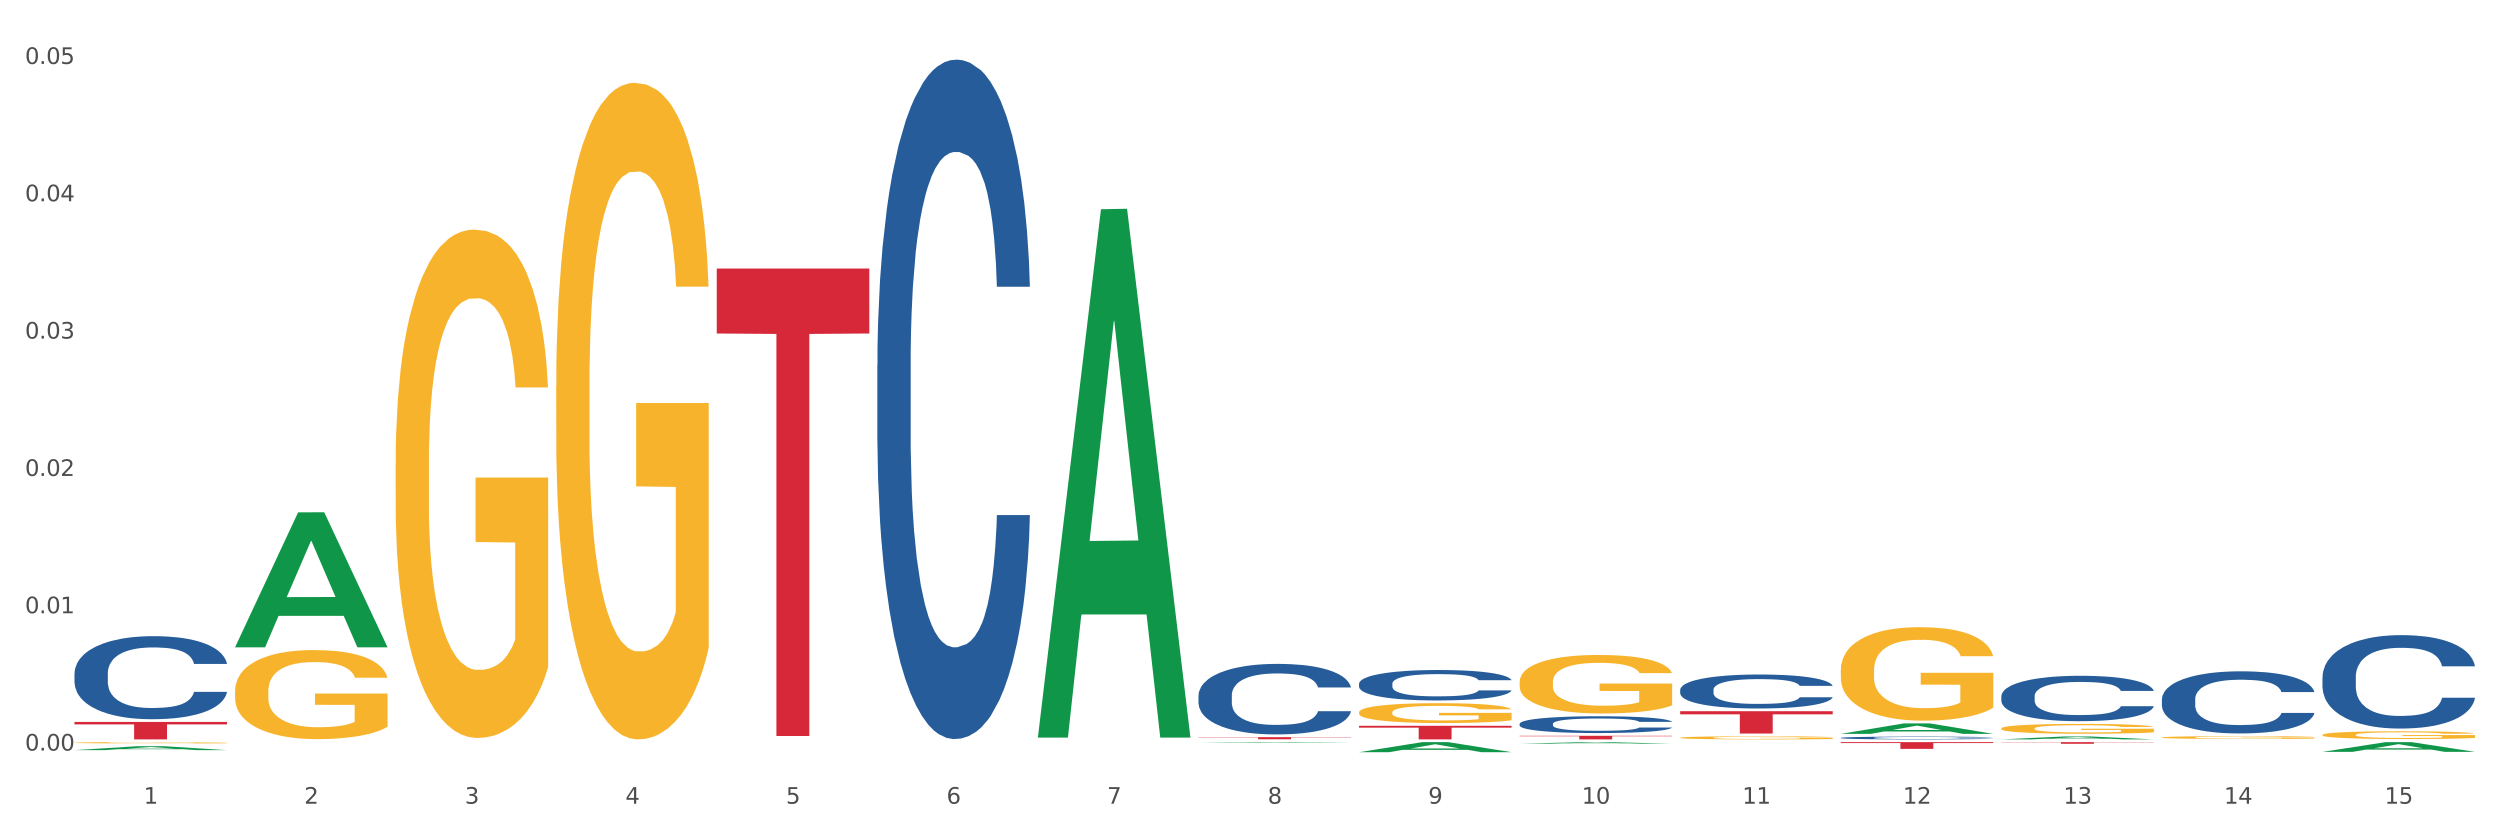 <?xml version="1.0" encoding="utf-8" standalone="no"?>
<!DOCTYPE svg PUBLIC "-//W3C//DTD SVG 1.1//EN"
  "http://www.w3.org/Graphics/SVG/1.1/DTD/svg11.dtd">
<svg xmlns:xlink="http://www.w3.org/1999/xlink" width="1080pt" height="360pt" viewBox="0 0 1080 360" xmlns="http://www.w3.org/2000/svg" version="1.1">
 <rect x="0" y="0" width="1080" height="360" fill="#333333" stroke="none"/>
 <defs>
  <style type="text/css">*{stroke-linejoin: round; stroke-linecap: butt}</style>
 </defs>
 <g id="figure_1">
  <g id="patch_1">
   <path d="M 0 360 
L 1080 360 
L 1080 0 
L 0 0 
z
" style="fill: #ffffff; stroke: #ffffff; stroke-linejoin: miter"/>
  </g>
  <g id="axes_1">
   <g id="matplotlib.axis_1">
    <g id="xtick_1">
     <g id="text_1">
      <!-- 1 -->
      <g style="fill: #4d4d4d" transform="translate(62.07 347.204) scale(0.096 -0.096)">
       <defs>
        <path id="DejaVuSans-31" d="M 794 531 
L 1825 531 
L 1825 4091 
L 703 3866 
L 703 4441 
L 1819 4666 
L 2450 4666 
L 2450 531 
L 3481 531 
L 3481 0 
L 794 0 
L 794 531 
z
" transform="scale(0.016)"/>
       </defs>
       <use xlink:href="#DejaVuSans-31"/>
      </g>
     </g>
    </g>
    <g id="xtick_2">
     <g id="text_2">
      <!-- 2 -->
      <g style="fill: #4d4d4d" transform="translate(131.436 347.204) scale(0.096 -0.096)">
       <defs>
        <path id="DejaVuSans-32" d="M 1228 531 
L 3431 531 
L 3431 0 
L 469 0 
L 469 531 
Q 828 903 1448 1529 
Q 2069 2156 2228 2338 
Q 2531 2678 2651 2914 
Q 2772 3150 2772 3378 
Q 2772 3750 2511 3984 
Q 2250 4219 1831 4219 
Q 1534 4219 1204 4116 
Q 875 4013 500 3803 
L 500 4441 
Q 881 4594 1212 4672 
Q 1544 4750 1819 4750 
Q 2544 4750 2975 4387 
Q 3406 4025 3406 3419 
Q 3406 3131 3298 2873 
Q 3191 2616 2906 2266 
Q 2828 2175 2409 1742 
Q 1991 1309 1228 531 
z
" transform="scale(0.016)"/>
       </defs>
       <use xlink:href="#DejaVuSans-32"/>
      </g>
     </g>
    </g>
    <g id="xtick_3">
     <g id="text_3">
      <!-- 3 -->
      <g style="fill: #4d4d4d" transform="translate(200.802 347.204) scale(0.096 -0.096)">
       <defs>
        <path id="DejaVuSans-33" d="M 2597 2516 
Q 3050 2419 3304 2112 
Q 3559 1806 3559 1356 
Q 3559 666 3084 287 
Q 2609 -91 1734 -91 
Q 1441 -91 1130 -33 
Q 819 25 488 141 
L 488 750 
Q 750 597 1062 519 
Q 1375 441 1716 441 
Q 2309 441 2620 675 
Q 2931 909 2931 1356 
Q 2931 1769 2642 2001 
Q 2353 2234 1838 2234 
L 1294 2234 
L 1294 2753 
L 1863 2753 
Q 2328 2753 2575 2939 
Q 2822 3125 2822 3475 
Q 2822 3834 2567 4026 
Q 2313 4219 1838 4219 
Q 1578 4219 1281 4162 
Q 984 4106 628 3988 
L 628 4550 
Q 988 4650 1302 4700 
Q 1616 4750 1894 4750 
Q 2613 4750 3031 4423 
Q 3450 4097 3450 3541 
Q 3450 3153 3228 2886 
Q 3006 2619 2597 2516 
z
" transform="scale(0.016)"/>
       </defs>
       <use xlink:href="#DejaVuSans-33"/>
      </g>
     </g>
    </g>
    <g id="xtick_4">
     <g id="text_4">
      <!-- 4 -->
      <g style="fill: #4d4d4d" transform="translate(270.169 347.204) scale(0.096 -0.096)">
       <defs>
        <path id="DejaVuSans-34" d="M 2419 4116 
L 825 1625 
L 2419 1625 
L 2419 4116 
z
M 2253 4666 
L 3047 4666 
L 3047 1625 
L 3713 1625 
L 3713 1100 
L 3047 1100 
L 3047 0 
L 2419 0 
L 2419 1100 
L 313 1100 
L 313 1709 
L 2253 4666 
z
" transform="scale(0.016)"/>
       </defs>
       <use xlink:href="#DejaVuSans-34"/>
      </g>
     </g>
    </g>
    <g id="xtick_5">
     <g id="text_5">
      <!-- 5 -->
      <g style="fill: #4d4d4d" transform="translate(339.535 347.204) scale(0.096 -0.096)">
       <defs>
        <path id="DejaVuSans-35" d="M 691 4666 
L 3169 4666 
L 3169 4134 
L 1269 4134 
L 1269 2991 
Q 1406 3038 1543 3061 
Q 1681 3084 1819 3084 
Q 2600 3084 3056 2656 
Q 3513 2228 3513 1497 
Q 3513 744 3044 326 
Q 2575 -91 1722 -91 
Q 1428 -91 1123 -41 
Q 819 9 494 109 
L 494 744 
Q 775 591 1075 516 
Q 1375 441 1709 441 
Q 2250 441 2565 725 
Q 2881 1009 2881 1497 
Q 2881 1984 2565 2268 
Q 2250 2553 1709 2553 
Q 1456 2553 1204 2497 
Q 953 2441 691 2322 
L 691 4666 
z
" transform="scale(0.016)"/>
       </defs>
       <use xlink:href="#DejaVuSans-35"/>
      </g>
     </g>
    </g>
    <g id="xtick_6">
     <g id="text_6">
      <!-- 6 -->
      <g style="fill: #4d4d4d" transform="translate(408.901 347.204) scale(0.096 -0.096)">
       <defs>
        <path id="DejaVuSans-36" d="M 2113 2584 
Q 1688 2584 1439 2293 
Q 1191 2003 1191 1497 
Q 1191 994 1439 701 
Q 1688 409 2113 409 
Q 2538 409 2786 701 
Q 3034 994 3034 1497 
Q 3034 2003 2786 2293 
Q 2538 2584 2113 2584 
z
M 3366 4563 
L 3366 3988 
Q 3128 4100 2886 4159 
Q 2644 4219 2406 4219 
Q 1781 4219 1451 3797 
Q 1122 3375 1075 2522 
Q 1259 2794 1537 2939 
Q 1816 3084 2150 3084 
Q 2853 3084 3261 2657 
Q 3669 2231 3669 1497 
Q 3669 778 3244 343 
Q 2819 -91 2113 -91 
Q 1303 -91 875 529 
Q 447 1150 447 2328 
Q 447 3434 972 4092 
Q 1497 4750 2381 4750 
Q 2619 4750 2861 4703 
Q 3103 4656 3366 4563 
z
" transform="scale(0.016)"/>
       </defs>
       <use xlink:href="#DejaVuSans-36"/>
      </g>
     </g>
    </g>
    <g id="xtick_7">
     <g id="text_7">
      <!-- 7 -->
      <g style="fill: #4d4d4d" transform="translate(478.267 347.204) scale(0.096 -0.096)">
       <defs>
        <path id="DejaVuSans-37" d="M 525 4666 
L 3525 4666 
L 3525 4397 
L 1831 0 
L 1172 0 
L 2766 4134 
L 525 4134 
L 525 4666 
z
" transform="scale(0.016)"/>
       </defs>
       <use xlink:href="#DejaVuSans-37"/>
      </g>
     </g>
    </g>
    <g id="xtick_8">
     <g id="text_8">
      <!-- 8 -->
      <g style="fill: #4d4d4d" transform="translate(547.634 347.204) scale(0.096 -0.096)">
       <defs>
        <path id="DejaVuSans-38" d="M 2034 2216 
Q 1584 2216 1326 1975 
Q 1069 1734 1069 1313 
Q 1069 891 1326 650 
Q 1584 409 2034 409 
Q 2484 409 2743 651 
Q 3003 894 3003 1313 
Q 3003 1734 2745 1975 
Q 2488 2216 2034 2216 
z
M 1403 2484 
Q 997 2584 770 2862 
Q 544 3141 544 3541 
Q 544 4100 942 4425 
Q 1341 4750 2034 4750 
Q 2731 4750 3128 4425 
Q 3525 4100 3525 3541 
Q 3525 3141 3298 2862 
Q 3072 2584 2669 2484 
Q 3125 2378 3379 2068 
Q 3634 1759 3634 1313 
Q 3634 634 3220 271 
Q 2806 -91 2034 -91 
Q 1263 -91 848 271 
Q 434 634 434 1313 
Q 434 1759 690 2068 
Q 947 2378 1403 2484 
z
M 1172 3481 
Q 1172 3119 1398 2916 
Q 1625 2713 2034 2713 
Q 2441 2713 2670 2916 
Q 2900 3119 2900 3481 
Q 2900 3844 2670 4047 
Q 2441 4250 2034 4250 
Q 1625 4250 1398 4047 
Q 1172 3844 1172 3481 
z
" transform="scale(0.016)"/>
       </defs>
       <use xlink:href="#DejaVuSans-38"/>
      </g>
     </g>
    </g>
    <g id="xtick_9">
     <g id="text_9">
      <!-- 9 -->
      <g style="fill: #4d4d4d" transform="translate(617 347.204) scale(0.096 -0.096)">
       <defs>
        <path id="DejaVuSans-39" d="M 703 97 
L 703 672 
Q 941 559 1184 500 
Q 1428 441 1663 441 
Q 2288 441 2617 861 
Q 2947 1281 2994 2138 
Q 2813 1869 2534 1725 
Q 2256 1581 1919 1581 
Q 1219 1581 811 2004 
Q 403 2428 403 3163 
Q 403 3881 828 4315 
Q 1253 4750 1959 4750 
Q 2769 4750 3195 4129 
Q 3622 3509 3622 2328 
Q 3622 1225 3098 567 
Q 2575 -91 1691 -91 
Q 1453 -91 1209 -44 
Q 966 3 703 97 
z
M 1959 2075 
Q 2384 2075 2632 2365 
Q 2881 2656 2881 3163 
Q 2881 3666 2632 3958 
Q 2384 4250 1959 4250 
Q 1534 4250 1286 3958 
Q 1038 3666 1038 3163 
Q 1038 2656 1286 2365 
Q 1534 2075 1959 2075 
z
" transform="scale(0.016)"/>
       </defs>
       <use xlink:href="#DejaVuSans-39"/>
      </g>
     </g>
    </g>
    <g id="xtick_10">
     <g id="text_10">
      <!-- 10 -->
      <g style="fill: #4d4d4d" transform="translate(683.312 347.204) scale(0.096 -0.096)">
       <defs>
        <path id="DejaVuSans-30" d="M 2034 4250 
Q 1547 4250 1301 3770 
Q 1056 3291 1056 2328 
Q 1056 1369 1301 889 
Q 1547 409 2034 409 
Q 2525 409 2770 889 
Q 3016 1369 3016 2328 
Q 3016 3291 2770 3770 
Q 2525 4250 2034 4250 
z
M 2034 4750 
Q 2819 4750 3233 4129 
Q 3647 3509 3647 2328 
Q 3647 1150 3233 529 
Q 2819 -91 2034 -91 
Q 1250 -91 836 529 
Q 422 1150 422 2328 
Q 422 3509 836 4129 
Q 1250 4750 2034 4750 
z
" transform="scale(0.016)"/>
       </defs>
       <use xlink:href="#DejaVuSans-31"/>
       <use xlink:href="#DejaVuSans-30" transform="translate(63.623 0)"/>
      </g>
     </g>
    </g>
    <g id="xtick_11">
     <g id="text_11">
      <!-- 11 -->
      <g style="fill: #4d4d4d" transform="translate(752.678 347.204) scale(0.096 -0.096)">
       <use xlink:href="#DejaVuSans-31"/>
       <use xlink:href="#DejaVuSans-31" transform="translate(63.623 0)"/>
      </g>
     </g>
    </g>
    <g id="xtick_12">
     <g id="text_12">
      <!-- 12 -->
      <g style="fill: #4d4d4d" transform="translate(822.044 347.204) scale(0.096 -0.096)">
       <use xlink:href="#DejaVuSans-31"/>
       <use xlink:href="#DejaVuSans-32" transform="translate(63.623 0)"/>
      </g>
     </g>
    </g>
    <g id="xtick_13">
     <g id="text_13">
      <!-- 13 -->
      <g style="fill: #4d4d4d" transform="translate(891.411 347.204) scale(0.096 -0.096)">
       <use xlink:href="#DejaVuSans-31"/>
       <use xlink:href="#DejaVuSans-33" transform="translate(63.623 0)"/>
      </g>
     </g>
    </g>
    <g id="xtick_14">
     <g id="text_14">
      <!-- 14 -->
      <g style="fill: #4d4d4d" transform="translate(960.777 347.204) scale(0.096 -0.096)">
       <use xlink:href="#DejaVuSans-31"/>
       <use xlink:href="#DejaVuSans-34" transform="translate(63.623 0)"/>
      </g>
     </g>
    </g>
    <g id="xtick_15">
     <g id="text_15">
      <!-- 15 -->
      <g style="fill: #4d4d4d" transform="translate(1030.143 347.204) scale(0.096 -0.096)">
       <use xlink:href="#DejaVuSans-31"/>
       <use xlink:href="#DejaVuSans-35" transform="translate(63.623 0)"/>
      </g>
     </g>
    </g>
    <g id="xtick_16"/>
    <g id="xtick_17"/>
    <g id="xtick_18"/>
    <g id="xtick_19"/>
    <g id="xtick_20"/>
    <g id="xtick_21"/>
    <g id="xtick_22"/>
    <g id="xtick_23"/>
    <g id="xtick_24"/>
    <g id="xtick_25"/>
    <g id="xtick_26"/>
    <g id="xtick_27"/>
    <g id="xtick_28"/>
    <g id="xtick_29"/>
   </g>
   <g id="matplotlib.axis_2">
    <g id="ytick_1">
     <g id="text_16">
      <!-- 0.00 -->
      <g style="fill: #4d4d4d" transform="translate(10.8 324.252) scale(0.096 -0.096)">
       <defs>
        <path id="DejaVuSans-2e" d="M 684 794 
L 1344 794 
L 1344 0 
L 684 0 
L 684 794 
z
" transform="scale(0.016)"/>
       </defs>
       <use xlink:href="#DejaVuSans-30"/>
       <use xlink:href="#DejaVuSans-2e" transform="translate(63.623 0)"/>
       <use xlink:href="#DejaVuSans-30" transform="translate(95.41 0)"/>
       <use xlink:href="#DejaVuSans-30" transform="translate(159.033 0)"/>
      </g>
     </g>
    </g>
    <g id="ytick_2">
     <g id="text_17">
      <!-- 0.01 -->
      <g style="fill: #4d4d4d" transform="translate(10.8 264.927) scale(0.096 -0.096)">
       <use xlink:href="#DejaVuSans-30"/>
       <use xlink:href="#DejaVuSans-2e" transform="translate(63.623 0)"/>
       <use xlink:href="#DejaVuSans-30" transform="translate(95.41 0)"/>
       <use xlink:href="#DejaVuSans-31" transform="translate(159.033 0)"/>
      </g>
     </g>
    </g>
    <g id="ytick_3">
     <g id="text_18">
      <!-- 0.02 -->
      <g style="fill: #4d4d4d" transform="translate(10.8 205.602) scale(0.096 -0.096)">
       <use xlink:href="#DejaVuSans-30"/>
       <use xlink:href="#DejaVuSans-2e" transform="translate(63.623 0)"/>
       <use xlink:href="#DejaVuSans-30" transform="translate(95.41 0)"/>
       <use xlink:href="#DejaVuSans-32" transform="translate(159.033 0)"/>
      </g>
     </g>
    </g>
    <g id="ytick_4">
     <g id="text_19">
      <!-- 0.03 -->
      <g style="fill: #4d4d4d" transform="translate(10.8 146.277) scale(0.096 -0.096)">
       <use xlink:href="#DejaVuSans-30"/>
       <use xlink:href="#DejaVuSans-2e" transform="translate(63.623 0)"/>
       <use xlink:href="#DejaVuSans-30" transform="translate(95.41 0)"/>
       <use xlink:href="#DejaVuSans-33" transform="translate(159.033 0)"/>
      </g>
     </g>
    </g>
    <g id="ytick_5">
     <g id="text_20">
      <!-- 0.04 -->
      <g style="fill: #4d4d4d" transform="translate(10.8 86.953) scale(0.096 -0.096)">
       <use xlink:href="#DejaVuSans-30"/>
       <use xlink:href="#DejaVuSans-2e" transform="translate(63.623 0)"/>
       <use xlink:href="#DejaVuSans-30" transform="translate(95.41 0)"/>
       <use xlink:href="#DejaVuSans-34" transform="translate(159.033 0)"/>
      </g>
     </g>
    </g>
    <g id="ytick_6">
     <g id="text_21">
      <!-- 0.05 -->
      <g style="fill: #4d4d4d" transform="translate(10.8 27.628) scale(0.096 -0.096)">
       <use xlink:href="#DejaVuSans-30"/>
       <use xlink:href="#DejaVuSans-2e" transform="translate(63.623 0)"/>
       <use xlink:href="#DejaVuSans-30" transform="translate(95.41 0)"/>
       <use xlink:href="#DejaVuSans-35" transform="translate(159.033 0)"/>
      </g>
     </g>
    </g>
    <g id="ytick_7"/>
    <g id="ytick_8"/>
    <g id="ytick_9"/>
    <g id="ytick_10"/>
    <g id="ytick_11"/>
   </g>
   <g id="PolyCollection_1">
    <path d="M 32.175 324.062 
L 32.243 324.06 
L 59.417 322.349 
L 70.695 322.348 
L 98.073 324.065 
L 85.029 324.065 
L 79.119 323.665 
L 51.061 323.665 
L 50.857 323.671 
L 45.151 324.065 
L 32.175 324.065 
L 32.175 324.062 
L 54.594 323.426 
L 75.586 323.425 
L 65.192 322.714 
L 65.056 322.71 
L 64.92 322.715 
L 54.526 323.425 
L 54.594 323.426 
L 32.175 324.062 
z
" clip-path="url(#pbbb5a0a5f7)" style="fill: #109648"/>
    <path d="M 725.837 307.247 
L 791.735 307.247 
L 791.735 308.589 
L 765.813 308.598 
L 765.813 316.901 
L 751.603 316.901 
L 751.603 308.598 
L 725.837 308.589 
L 725.837 307.256 
L 725.837 307.247 
z
" clip-path="url(#pbbb5a0a5f7)" style="fill: #d62839"/>
    <path d="M 656.471 317.858 
L 722.369 317.858 
L 722.369 318.075 
L 696.447 318.077 
L 696.447 319.425 
L 682.237 319.425 
L 682.237 318.077 
L 656.471 318.075 
L 656.471 317.859 
L 656.471 317.858 
z
" clip-path="url(#pbbb5a0a5f7)" style="fill: #d62839"/>
    <path d="M 587.105 313.538 
L 653.003 313.538 
L 653.003 314.356 
L 627.081 314.362 
L 627.081 319.425 
L 612.871 319.425 
L 612.871 314.362 
L 587.105 314.356 
L 587.105 313.544 
L 587.105 313.538 
z
" clip-path="url(#pbbb5a0a5f7)" style="fill: #d62839"/>
    <path d="M 517.739 318.452 
L 583.636 318.452 
L 583.636 318.579 
L 557.715 318.58 
L 557.715 319.369 
L 543.504 319.369 
L 543.504 318.58 
L 517.739 318.579 
L 517.739 318.453 
L 517.739 318.452 
z
" clip-path="url(#pbbb5a0a5f7)" style="fill: #d62839"/>
    <path d="M 309.64 116.009 
L 375.538 116.009 
L 375.538 144.072 
L 349.616 144.261 
L 349.616 317.95 
L 335.406 317.95 
L 335.406 144.261 
L 309.64 144.072 
L 309.64 116.198 
L 309.64 116.009 
z
" clip-path="url(#pbbb5a0a5f7)" style="fill: #d62839"/>
    <path d="M 32.175 311.881 
L 98.073 311.881 
L 98.073 312.93 
L 72.151 312.937 
L 72.151 319.425 
L 57.941 319.425 
L 57.941 312.937 
L 32.175 312.93 
L 32.175 311.888 
L 32.175 311.881 
z
" clip-path="url(#pbbb5a0a5f7)" style="fill: #d62839"/>
    <path d="M 379.006 157.644 
L 379.084 157.376 
L 379.084 149.87 
L 379.318 139.684 
L 380.175 120.92 
L 381.265 106.713 
L 383.134 90.093 
L 384.147 83.124 
L 385.471 75.35 
L 388.198 62.751 
L 391.313 52.029 
L 393.494 46.132 
L 395.13 42.379 
L 398.791 35.678 
L 400.894 32.729 
L 403.075 30.316 
L 404.945 28.708 
L 408.06 26.832 
L 410.553 26.028 
L 413.435 25.759 
L 415.85 26.028 
L 419.043 27.1 
L 423.717 30.316 
L 425.509 32.193 
L 427.923 35.41 
L 430.416 39.698 
L 432.441 43.987 
L 434.778 50.153 
L 437.193 58.194 
L 439.529 68.381 
L 441.165 77.763 
L 442.489 87.681 
L 443.658 99.743 
L 444.515 112.878 
L 444.904 123.869 
L 430.65 123.869 
L 430.26 113.95 
L 429.481 103.228 
L 428.702 95.991 
L 427.845 90.093 
L 426.521 83.392 
L 425.353 79.103 
L 423.405 74.01 
L 421.614 70.793 
L 420.134 68.917 
L 418.342 67.308 
L 414.526 65.7 
L 411.799 65.7 
L 410.086 66.236 
L 407.982 67.576 
L 406.191 69.453 
L 404.088 72.67 
L 402.452 76.154 
L 400.816 80.711 
L 399.882 83.928 
L 398.479 89.825 
L 397.545 94.65 
L 396.298 102.96 
L 395.597 108.857 
L 394.351 124.137 
L 393.806 135.395 
L 393.572 143.169 
L 393.416 151.747 
L 393.416 193.564 
L 393.884 212.328 
L 394.273 220.369 
L 394.896 229.483 
L 396.065 241.278 
L 397.778 252.804 
L 399.57 261.114 
L 401.05 266.207 
L 402.452 269.96 
L 403.854 272.909 
L 405.568 275.589 
L 406.97 277.198 
L 409.073 278.806 
L 411.566 279.61 
L 413.513 279.61 
L 417.485 278.27 
L 419.277 276.93 
L 420.991 275.053 
L 422.86 272.105 
L 424.34 268.888 
L 425.197 266.475 
L 426.599 261.382 
L 427.69 256.021 
L 428.624 249.856 
L 429.247 244.495 
L 429.948 236.453 
L 430.494 227.339 
L 430.65 222.514 
L 444.904 222.514 
L 444.592 232.164 
L 444.047 241.546 
L 442.957 254.145 
L 442.1 261.382 
L 440.776 270.228 
L 439.374 277.734 
L 437.426 286.044 
L 435.635 292.209 
L 433.765 297.57 
L 431.74 302.395 
L 428.079 309.096 
L 426.755 310.973 
L 423.951 314.19 
L 421.77 316.066 
L 418.576 317.942 
L 415.304 319.015 
L 411.877 319.283 
L 408.839 318.747 
L 405.49 317.138 
L 403.387 315.53 
L 401.05 313.117 
L 398.324 309.365 
L 395.753 304.808 
L 393.339 299.446 
L 391.08 293.281 
L 388.976 286.312 
L 386.25 274.785 
L 384.225 263.527 
L 382.745 253.072 
L 381.732 244.227 
L 380.72 232.968 
L 380.175 225.194 
L 379.318 206.43 
L 379.006 189.007 
L 379.006 157.644 
z
" clip-path="url(#pbbb5a0a5f7)" style="fill: #255c99"/>
    <path d="M 1003.302 317.46 
L 1003.38 317.457 
L 1003.38 317.347 
L 1003.535 317.253 
L 1004.314 317.024 
L 1005.481 316.835 
L 1006.336 316.735 
L 1007.192 316.653 
L 1008.204 316.57 
L 1009.448 316.485 
L 1011.705 316.36 
L 1013.105 316.296 
L 1014.817 316.229 
L 1017.929 316.132 
L 1020.185 316.077 
L 1022.519 316.031 
L 1026.331 315.977 
L 1028.821 315.952 
L 1031.466 315.934 
L 1034.656 315.922 
L 1037.068 315.919 
L 1042.358 315.928 
L 1046.871 315.955 
L 1049.049 315.977 
L 1051.85 316.013 
L 1053.328 316.038 
L 1055.74 316.086 
L 1058.23 316.15 
L 1059.942 316.205 
L 1062.509 316.309 
L 1064.454 316.412 
L 1066.244 316.54 
L 1067.177 316.628 
L 1067.877 316.711 
L 1068.5 316.805 
L 1069.122 316.954 
L 1055.118 316.954 
L 1054.573 316.848 
L 1053.717 316.747 
L 1052.473 316.65 
L 1051.383 316.589 
L 1049.516 316.513 
L 1047.805 316.464 
L 1046.015 316.427 
L 1043.837 316.397 
L 1042.125 316.382 
L 1039.713 316.369 
L 1034.967 316.373 
L 1031.777 316.397 
L 1029.599 316.427 
L 1028.199 316.455 
L 1026.954 316.485 
L 1025.553 316.528 
L 1023.919 316.592 
L 1022.752 316.65 
L 1021.585 316.723 
L 1020.652 316.796 
L 1019.796 316.881 
L 1019.096 316.973 
L 1018.551 317.067 
L 1018.084 317.183 
L 1017.695 317.375 
L 1017.695 317.792 
L 1017.851 317.886 
L 1018.24 318.011 
L 1018.707 318.105 
L 1019.485 318.218 
L 1020.185 318.294 
L 1021.508 318.404 
L 1022.986 318.495 
L 1024.153 318.553 
L 1025.32 318.602 
L 1027.343 318.669 
L 1029.599 318.724 
L 1031.544 318.757 
L 1034.189 318.788 
L 1035.979 318.8 
L 1037.535 318.806 
L 1041.347 318.806 
L 1044.07 318.797 
L 1047.104 318.775 
L 1049.438 318.748 
L 1051.383 318.715 
L 1053.562 318.66 
L 1054.962 318.608 
L 1054.962 317.971 
L 1037.846 317.968 
L 1037.846 317.545 
L 1069.2 317.545 
L 1069.2 318.788 
L 1067.877 318.852 
L 1066.399 318.909 
L 1064.843 318.961 
L 1062.509 319.025 
L 1059.708 319.086 
L 1057.219 319.129 
L 1054.573 319.165 
L 1051.461 319.199 
L 1047.416 319.229 
L 1044.926 319.241 
L 1041.814 319.251 
L 1038.157 319.254 
L 1034.967 319.248 
L 1031.855 319.232 
L 1028.588 319.205 
L 1025.398 319.165 
L 1022.986 319.126 
L 1020.574 319.077 
L 1018.007 319.013 
L 1015.984 318.952 
L 1014.428 318.897 
L 1012.716 318.827 
L 1010.849 318.736 
L 1009.448 318.654 
L 1008.204 318.568 
L 1006.881 318.459 
L 1005.947 318.364 
L 1005.014 318.246 
L 1004.469 318.157 
L 1003.847 318.02 
L 1003.38 317.828 
L 1003.302 317.46 
z
" clip-path="url(#pbbb5a0a5f7)" style="fill: #f7b32b"/>
    <path d="M 933.936 318.584 
L 934.014 318.583 
L 934.014 318.543 
L 934.169 318.509 
L 934.947 318.426 
L 936.114 318.358 
L 936.97 318.322 
L 937.826 318.292 
L 938.837 318.263 
L 940.082 318.232 
L 942.338 318.187 
L 943.739 318.163 
L 945.45 318.139 
L 948.563 318.104 
L 950.819 318.084 
L 953.153 318.068 
L 956.965 318.048 
L 959.455 318.039 
L 962.1 318.033 
L 965.29 318.028 
L 967.702 318.027 
L 972.992 318.03 
L 977.505 318.04 
L 979.683 318.048 
L 982.484 318.061 
L 983.962 318.07 
L 986.374 318.088 
L 988.864 318.111 
L 990.575 318.13 
L 993.143 318.168 
L 995.088 318.205 
L 996.877 318.252 
L 997.811 318.283 
L 998.511 318.313 
L 999.134 318.347 
L 999.756 318.401 
L 985.752 318.401 
L 985.207 318.363 
L 984.351 318.326 
L 983.106 318.291 
L 982.017 318.269 
L 980.15 318.242 
L 978.438 318.224 
L 976.649 318.211 
L 974.47 318.2 
L 972.759 318.194 
L 970.347 318.19 
L 965.601 318.191 
L 962.411 318.2 
L 960.233 318.211 
L 958.832 318.221 
L 957.588 318.232 
L 956.187 318.247 
L 954.553 318.27 
L 953.386 318.291 
L 952.219 318.318 
L 951.286 318.344 
L 950.43 318.375 
L 949.73 318.408 
L 949.185 318.442 
L 948.718 318.484 
L 948.329 318.553 
L 948.329 318.704 
L 948.485 318.738 
L 948.874 318.783 
L 949.341 318.817 
L 950.119 318.858 
L 950.819 318.885 
L 952.141 318.925 
L 953.62 318.958 
L 954.787 318.979 
L 955.954 318.996 
L 957.977 319.021 
L 960.233 319.04 
L 962.178 319.052 
L 964.823 319.063 
L 966.613 319.068 
L 968.169 319.07 
L 971.981 319.07 
L 974.704 319.067 
L 977.738 319.059 
L 980.072 319.049 
L 982.017 319.037 
L 984.196 319.017 
L 985.596 318.999 
L 985.596 318.769 
L 968.48 318.768 
L 968.48 318.615 
L 999.834 318.615 
L 999.834 319.063 
L 998.511 319.087 
L 997.033 319.107 
L 995.477 319.126 
L 993.143 319.149 
L 990.342 319.171 
L 987.852 319.187 
L 985.207 319.2 
L 982.095 319.212 
L 978.049 319.223 
L 975.56 319.227 
L 972.448 319.231 
L 968.791 319.232 
L 965.601 319.23 
L 962.489 319.224 
L 959.221 319.214 
L 956.032 319.2 
L 953.62 319.186 
L 951.208 319.168 
L 948.64 319.145 
L 946.618 319.123 
L 945.061 319.103 
L 943.35 319.078 
L 941.483 319.045 
L 940.082 319.015 
L 938.837 318.984 
L 937.515 318.945 
L 936.581 318.911 
L 935.648 318.868 
L 935.103 318.836 
L 934.48 318.786 
L 934.014 318.717 
L 933.936 318.584 
z
" clip-path="url(#pbbb5a0a5f7)" style="fill: #f7b32b"/>
    <path d="M 864.57 314.691 
L 864.647 314.687 
L 864.647 314.548 
L 864.803 314.428 
L 865.581 314.137 
L 866.748 313.897 
L 867.604 313.769 
L 868.46 313.665 
L 869.471 313.56 
L 870.716 313.452 
L 872.972 313.293 
L 874.373 313.212 
L 876.084 313.127 
L 879.196 313.003 
L 881.453 312.933 
L 883.787 312.875 
L 887.599 312.805 
L 890.089 312.774 
L 892.734 312.751 
L 895.924 312.735 
L 898.336 312.732 
L 903.626 312.743 
L 908.139 312.778 
L 910.317 312.805 
L 913.118 312.852 
L 914.596 312.883 
L 917.008 312.945 
L 919.498 313.026 
L 921.209 313.096 
L 923.777 313.227 
L 925.722 313.359 
L 927.511 313.522 
L 928.445 313.634 
L 929.145 313.738 
L 929.767 313.859 
L 930.39 314.048 
L 916.385 314.048 
L 915.841 313.913 
L 914.985 313.785 
L 913.74 313.661 
L 912.651 313.584 
L 910.784 313.487 
L 909.072 313.425 
L 907.283 313.378 
L 905.104 313.34 
L 903.393 313.32 
L 900.981 313.305 
L 896.235 313.309 
L 893.045 313.34 
L 890.867 313.378 
L 889.466 313.413 
L 888.221 313.452 
L 886.821 313.506 
L 885.187 313.587 
L 884.02 313.661 
L 882.853 313.754 
L 881.919 313.847 
L 881.064 313.955 
L 880.363 314.072 
L 879.819 314.192 
L 879.352 314.339 
L 878.963 314.583 
L 878.963 315.113 
L 879.119 315.233 
L 879.508 315.392 
L 879.974 315.512 
L 880.752 315.655 
L 881.453 315.752 
L 882.775 315.892 
L 884.253 316.008 
L 885.42 316.081 
L 886.587 316.143 
L 888.61 316.229 
L 890.867 316.298 
L 892.812 316.341 
L 895.457 316.38 
L 897.246 316.395 
L 898.802 316.403 
L 902.615 316.403 
L 905.338 316.391 
L 908.372 316.364 
L 910.706 316.329 
L 912.651 316.287 
L 914.829 316.217 
L 916.23 316.151 
L 916.23 315.342 
L 899.114 315.338 
L 899.114 314.8 
L 930.468 314.8 
L 930.468 316.38 
L 929.145 316.461 
L 927.667 316.535 
L 926.111 316.6 
L 923.777 316.682 
L 920.976 316.759 
L 918.486 316.813 
L 915.841 316.86 
L 912.729 316.902 
L 908.683 316.941 
L 906.193 316.957 
L 903.081 316.968 
L 899.425 316.972 
L 896.235 316.964 
L 893.123 316.945 
L 889.855 316.91 
L 886.665 316.86 
L 884.253 316.81 
L 881.842 316.748 
L 879.274 316.666 
L 877.251 316.589 
L 875.695 316.519 
L 873.984 316.43 
L 872.116 316.314 
L 870.716 316.209 
L 869.471 316.101 
L 868.149 315.961 
L 867.215 315.841 
L 866.281 315.69 
L 865.737 315.578 
L 865.114 315.404 
L 864.647 315.16 
L 864.57 314.691 
z
" clip-path="url(#pbbb5a0a5f7)" style="fill: #f7b32b"/>
    <path d="M 795.203 289.606 
L 795.281 289.569 
L 795.281 288.241 
L 795.437 287.098 
L 796.215 284.332 
L 797.382 282.045 
L 798.238 280.828 
L 799.094 279.832 
L 800.105 278.836 
L 801.35 277.803 
L 803.606 276.291 
L 805.006 275.517 
L 806.718 274.705 
L 809.83 273.525 
L 812.086 272.861 
L 814.42 272.308 
L 818.233 271.644 
L 820.722 271.349 
L 823.368 271.127 
L 826.557 270.98 
L 828.969 270.943 
L 834.26 271.054 
L 838.772 271.386 
L 840.951 271.644 
L 843.752 272.086 
L 845.23 272.381 
L 847.642 272.972 
L 850.131 273.746 
L 851.843 274.41 
L 854.41 275.664 
L 856.355 276.918 
L 858.145 278.467 
L 859.078 279.537 
L 859.779 280.533 
L 860.401 281.676 
L 861.024 283.483 
L 847.019 283.483 
L 846.475 282.192 
L 845.619 280.975 
L 844.374 279.795 
L 843.285 279.057 
L 841.418 278.135 
L 839.706 277.545 
L 837.916 277.102 
L 835.738 276.734 
L 834.026 276.549 
L 831.615 276.402 
L 826.869 276.439 
L 823.679 276.734 
L 821.5 277.102 
L 820.1 277.434 
L 818.855 277.803 
L 817.455 278.32 
L 815.821 279.094 
L 814.654 279.795 
L 813.487 280.68 
L 812.553 281.565 
L 811.697 282.598 
L 810.997 283.705 
L 810.453 284.848 
L 809.986 286.25 
L 809.597 288.573 
L 809.597 293.626 
L 809.752 294.77 
L 810.141 296.282 
L 810.608 297.425 
L 811.386 298.79 
L 812.086 299.712 
L 813.409 301.04 
L 814.887 302.146 
L 816.054 302.847 
L 817.221 303.437 
L 819.244 304.249 
L 821.5 304.913 
L 823.445 305.318 
L 826.091 305.687 
L 827.88 305.835 
L 829.436 305.909 
L 833.248 305.909 
L 835.971 305.798 
L 839.006 305.54 
L 841.34 305.208 
L 843.285 304.802 
L 845.463 304.138 
L 846.864 303.511 
L 846.864 295.802 
L 829.747 295.766 
L 829.747 290.639 
L 861.101 290.639 
L 861.101 305.687 
L 859.779 306.462 
L 858.3 307.163 
L 856.744 307.79 
L 854.41 308.564 
L 851.61 309.302 
L 849.12 309.818 
L 846.475 310.261 
L 843.363 310.667 
L 839.317 311.035 
L 836.827 311.183 
L 833.715 311.294 
L 830.059 311.33 
L 826.869 311.257 
L 823.757 311.072 
L 820.489 310.74 
L 817.299 310.261 
L 814.887 309.781 
L 812.475 309.191 
L 809.908 308.417 
L 807.885 307.679 
L 806.329 307.015 
L 804.617 306.167 
L 802.75 305.06 
L 801.35 304.064 
L 800.105 303.032 
L 798.782 301.704 
L 797.849 300.56 
L 796.915 299.122 
L 796.37 298.052 
L 795.748 296.393 
L 795.281 294.069 
L 795.203 289.606 
z
" clip-path="url(#pbbb5a0a5f7)" style="fill: #f7b32b"/>
    <path d="M 725.837 318.702 
L 725.915 318.701 
L 725.915 318.656 
L 726.071 318.618 
L 726.849 318.526 
L 728.016 318.45 
L 728.871 318.41 
L 729.727 318.376 
L 730.739 318.343 
L 731.984 318.309 
L 734.24 318.258 
L 735.64 318.233 
L 737.352 318.206 
L 740.464 318.166 
L 742.72 318.144 
L 745.054 318.126 
L 748.866 318.104 
L 751.356 318.094 
L 754.001 318.087 
L 757.191 318.082 
L 759.603 318.08 
L 764.894 318.084 
L 769.406 318.095 
L 771.585 318.104 
L 774.385 318.118 
L 775.864 318.128 
L 778.275 318.148 
L 780.765 318.174 
L 782.477 318.196 
L 785.044 318.238 
L 786.989 318.279 
L 788.779 318.331 
L 789.712 318.367 
L 790.412 318.4 
L 791.035 318.438 
L 791.657 318.498 
L 777.653 318.498 
L 777.108 318.455 
L 776.253 318.414 
L 775.008 318.375 
L 773.919 318.351 
L 772.051 318.32 
L 770.34 318.3 
L 768.55 318.286 
L 766.372 318.273 
L 764.66 318.267 
L 762.248 318.262 
L 757.502 318.263 
L 754.313 318.273 
L 752.134 318.286 
L 750.734 318.297 
L 749.489 318.309 
L 748.088 318.326 
L 746.455 318.352 
L 745.288 318.375 
L 744.121 318.405 
L 743.187 318.434 
L 742.331 318.468 
L 741.631 318.505 
L 741.086 318.543 
L 740.62 318.59 
L 740.23 318.667 
L 740.23 318.836 
L 740.386 318.874 
L 740.775 318.924 
L 741.242 318.962 
L 742.02 319.008 
L 742.72 319.038 
L 744.043 319.083 
L 745.521 319.119 
L 746.688 319.143 
L 747.855 319.162 
L 749.878 319.189 
L 752.134 319.211 
L 754.079 319.225 
L 756.724 319.237 
L 758.514 319.242 
L 760.07 319.245 
L 763.882 319.245 
L 766.605 319.241 
L 769.639 319.232 
L 771.974 319.221 
L 773.919 319.208 
L 776.097 319.186 
L 777.497 319.165 
L 777.497 318.908 
L 760.381 318.907 
L 760.381 318.736 
L 791.735 318.736 
L 791.735 319.237 
L 790.412 319.263 
L 788.934 319.286 
L 787.378 319.307 
L 785.044 319.333 
L 782.243 319.358 
L 779.754 319.375 
L 777.108 319.39 
L 773.996 319.403 
L 769.951 319.415 
L 767.461 319.42 
L 764.349 319.424 
L 760.692 319.425 
L 757.502 319.423 
L 754.39 319.417 
L 751.123 319.405 
L 747.933 319.39 
L 745.521 319.374 
L 743.109 319.354 
L 740.542 319.328 
L 738.519 319.304 
L 736.963 319.281 
L 735.251 319.253 
L 733.384 319.216 
L 731.984 319.183 
L 730.739 319.149 
L 729.416 319.105 
L 728.482 319.067 
L 727.549 319.019 
L 727.004 318.983 
L 726.382 318.928 
L 725.915 318.85 
L 725.837 318.702 
z
" clip-path="url(#pbbb5a0a5f7)" style="fill: #f7b32b"/>
    <path d="M 656.471 294.635 
L 656.549 294.612 
L 656.549 293.781 
L 656.704 293.065 
L 657.482 291.333 
L 658.649 289.901 
L 659.505 289.139 
L 660.361 288.516 
L 661.372 287.892 
L 662.617 287.246 
L 664.874 286.299 
L 666.274 285.814 
L 667.986 285.306 
L 671.098 284.567 
L 673.354 284.152 
L 675.688 283.805 
L 679.5 283.389 
L 681.99 283.205 
L 684.635 283.066 
L 687.825 282.974 
L 690.237 282.951 
L 695.527 283.02 
L 700.04 283.228 
L 702.218 283.389 
L 705.019 283.667 
L 706.497 283.851 
L 708.909 284.221 
L 711.399 284.706 
L 713.111 285.121 
L 715.678 285.907 
L 717.623 286.692 
L 719.412 287.662 
L 720.346 288.331 
L 721.046 288.955 
L 721.669 289.671 
L 722.291 290.802 
L 708.287 290.802 
L 707.742 289.994 
L 706.886 289.232 
L 705.642 288.493 
L 704.552 288.031 
L 702.685 287.454 
L 700.973 287.084 
L 699.184 286.807 
L 697.006 286.576 
L 695.294 286.461 
L 692.882 286.368 
L 688.136 286.391 
L 684.946 286.576 
L 682.768 286.807 
L 681.367 287.015 
L 680.123 287.246 
L 678.722 287.569 
L 677.088 288.054 
L 675.921 288.493 
L 674.754 289.047 
L 673.821 289.601 
L 672.965 290.248 
L 672.265 290.941 
L 671.72 291.656 
L 671.253 292.534 
L 670.864 293.989 
L 670.864 297.152 
L 671.02 297.868 
L 671.409 298.815 
L 671.876 299.531 
L 672.654 300.385 
L 673.354 300.963 
L 674.677 301.794 
L 676.155 302.487 
L 677.322 302.925 
L 678.489 303.295 
L 680.512 303.803 
L 682.768 304.219 
L 684.713 304.473 
L 687.358 304.704 
L 689.148 304.796 
L 690.704 304.842 
L 694.516 304.842 
L 697.239 304.773 
L 700.273 304.611 
L 702.607 304.403 
L 704.552 304.149 
L 706.731 303.734 
L 708.131 303.341 
L 708.131 298.515 
L 691.015 298.492 
L 691.015 295.282 
L 722.369 295.282 
L 722.369 304.704 
L 721.046 305.189 
L 719.568 305.627 
L 718.012 306.02 
L 715.678 306.505 
L 712.877 306.967 
L 710.387 307.29 
L 707.742 307.567 
L 704.63 307.821 
L 700.584 308.052 
L 698.095 308.144 
L 694.983 308.214 
L 691.326 308.237 
L 688.136 308.19 
L 685.024 308.075 
L 681.756 307.867 
L 678.567 307.567 
L 676.155 307.267 
L 673.743 306.897 
L 671.175 306.412 
L 669.153 305.951 
L 667.597 305.535 
L 665.885 305.004 
L 664.018 304.311 
L 662.617 303.688 
L 661.372 303.041 
L 660.05 302.21 
L 659.116 301.494 
L 658.183 300.593 
L 657.638 299.923 
L 657.016 298.884 
L 656.549 297.43 
L 656.471 294.635 
z
" clip-path="url(#pbbb5a0a5f7)" style="fill: #f7b32b"/>
    <path d="M 587.105 307.742 
L 587.183 307.734 
L 587.183 307.452 
L 587.338 307.209 
L 588.116 306.621 
L 589.283 306.135 
L 590.139 305.877 
L 590.995 305.665 
L 592.006 305.453 
L 593.251 305.234 
L 595.507 304.913 
L 596.908 304.748 
L 598.619 304.575 
L 601.731 304.325 
L 603.988 304.184 
L 606.322 304.066 
L 610.134 303.925 
L 612.624 303.862 
L 615.269 303.815 
L 618.459 303.784 
L 620.871 303.776 
L 626.161 303.8 
L 630.674 303.87 
L 632.852 303.925 
L 635.653 304.019 
L 637.131 304.082 
L 639.543 304.207 
L 642.033 304.372 
L 643.744 304.513 
L 646.312 304.779 
L 648.257 305.046 
L 650.046 305.375 
L 650.98 305.602 
L 651.68 305.814 
L 652.302 306.057 
L 652.925 306.441 
L 638.921 306.441 
L 638.376 306.167 
L 637.52 305.908 
L 636.275 305.657 
L 635.186 305.5 
L 633.319 305.304 
L 631.607 305.179 
L 629.818 305.085 
L 627.639 305.007 
L 625.928 304.967 
L 623.516 304.936 
L 618.77 304.944 
L 615.58 305.007 
L 613.402 305.085 
L 612.001 305.155 
L 610.756 305.234 
L 609.356 305.344 
L 607.722 305.508 
L 606.555 305.657 
L 605.388 305.845 
L 604.455 306.033 
L 603.599 306.253 
L 602.898 306.488 
L 602.354 306.731 
L 601.887 307.029 
L 601.498 307.523 
L 601.498 308.596 
L 601.654 308.839 
L 602.043 309.161 
L 602.509 309.404 
L 603.287 309.694 
L 603.988 309.89 
L 605.31 310.172 
L 606.789 310.407 
L 607.956 310.556 
L 609.123 310.681 
L 611.145 310.854 
L 613.402 310.995 
L 615.347 311.081 
L 617.992 311.159 
L 619.781 311.191 
L 621.337 311.206 
L 625.15 311.206 
L 627.873 311.183 
L 630.907 311.128 
L 633.241 311.057 
L 635.186 310.971 
L 637.365 310.83 
L 638.765 310.697 
L 638.765 309.059 
L 621.649 309.051 
L 621.649 307.961 
L 653.003 307.961 
L 653.003 311.159 
L 651.68 311.324 
L 650.202 311.473 
L 648.646 311.606 
L 646.312 311.771 
L 643.511 311.928 
L 641.021 312.037 
L 638.376 312.131 
L 635.264 312.218 
L 631.218 312.296 
L 628.729 312.327 
L 625.617 312.351 
L 621.96 312.359 
L 618.77 312.343 
L 615.658 312.304 
L 612.39 312.233 
L 609.2 312.131 
L 606.789 312.029 
L 604.377 311.904 
L 601.809 311.739 
L 599.786 311.583 
L 598.23 311.442 
L 596.519 311.261 
L 594.652 311.026 
L 593.251 310.815 
L 592.006 310.595 
L 590.684 310.313 
L 589.75 310.07 
L 588.816 309.764 
L 588.272 309.537 
L 587.649 309.184 
L 587.183 308.69 
L 587.105 307.742 
z
" clip-path="url(#pbbb5a0a5f7)" style="fill: #f7b32b"/>
    <path d="M 309.64 319.134 
L 309.718 319.134 
L 309.718 319.133 
L 309.873 319.133 
L 310.651 319.132 
L 311.818 319.132 
L 312.674 319.131 
L 313.53 319.131 
L 314.541 319.131 
L 315.786 319.131 
L 318.042 319.13 
L 319.443 319.13 
L 321.155 319.13 
L 324.267 319.13 
L 326.523 319.129 
L 328.857 319.129 
L 332.669 319.129 
L 335.159 319.129 
L 337.804 319.129 
L 340.994 319.129 
L 343.406 319.129 
L 348.696 319.129 
L 353.209 319.129 
L 355.387 319.129 
L 358.188 319.129 
L 359.666 319.129 
L 362.078 319.129 
L 364.568 319.13 
L 366.279 319.13 
L 368.847 319.13 
L 370.792 319.13 
L 372.581 319.131 
L 373.515 319.131 
L 374.215 319.131 
L 374.838 319.132 
L 375.46 319.132 
L 361.456 319.132 
L 360.911 319.132 
L 360.055 319.132 
L 358.81 319.131 
L 357.721 319.131 
L 355.854 319.131 
L 354.142 319.131 
L 352.353 319.131 
L 350.174 319.13 
L 348.463 319.13 
L 346.051 319.13 
L 341.305 319.13 
L 338.115 319.13 
L 335.937 319.131 
L 334.536 319.131 
L 333.292 319.131 
L 331.891 319.131 
L 330.257 319.131 
L 329.09 319.131 
L 327.923 319.131 
L 326.99 319.132 
L 326.134 319.132 
L 325.434 319.132 
L 324.889 319.133 
L 324.422 319.133 
L 324.033 319.133 
L 324.033 319.135 
L 324.189 319.135 
L 324.578 319.135 
L 325.045 319.136 
L 325.823 319.136 
L 326.523 319.136 
L 327.845 319.137 
L 329.324 319.137 
L 330.491 319.137 
L 331.658 319.137 
L 333.681 319.138 
L 335.937 319.138 
L 337.882 319.138 
L 340.527 319.138 
L 342.317 319.138 
L 343.873 319.138 
L 347.685 319.138 
L 350.408 319.138 
L 353.442 319.138 
L 355.776 319.138 
L 357.721 319.138 
L 359.9 319.137 
L 361.3 319.137 
L 361.3 319.135 
L 344.184 319.135 
L 344.184 319.134 
L 375.538 319.134 
L 375.538 319.138 
L 374.215 319.138 
L 372.737 319.138 
L 371.181 319.138 
L 368.847 319.139 
L 366.046 319.139 
L 363.556 319.139 
L 360.911 319.139 
L 357.799 319.139 
L 353.753 319.139 
L 351.264 319.139 
L 348.152 319.139 
L 344.495 319.139 
L 341.305 319.139 
L 338.193 319.139 
L 334.925 319.139 
L 331.736 319.139 
L 329.324 319.139 
L 326.912 319.139 
L 324.344 319.139 
L 322.322 319.138 
L 320.766 319.138 
L 319.054 319.138 
L 317.187 319.138 
L 315.786 319.137 
L 314.541 319.137 
L 313.219 319.137 
L 312.285 319.137 
L 311.352 319.136 
L 310.807 319.136 
L 310.184 319.136 
L 309.718 319.135 
L 309.64 319.134 
z
" clip-path="url(#pbbb5a0a5f7)" style="fill: #f7b32b"/>
    <path d="M 240.274 166.847 
L 240.351 166.588 
L 240.351 157.262 
L 240.507 149.232 
L 241.285 129.803 
L 242.452 113.743 
L 243.308 105.194 
L 244.164 98.2 
L 245.175 91.206 
L 246.42 83.952 
L 248.676 73.331 
L 250.077 67.891 
L 251.788 62.192 
L 254.9 53.903 
L 257.157 49.24 
L 259.491 45.355 
L 263.303 40.692 
L 265.793 38.619 
L 268.438 37.065 
L 271.628 36.029 
L 274.04 35.77 
L 279.33 36.547 
L 283.843 38.878 
L 286.021 40.692 
L 288.822 43.8 
L 290.3 45.873 
L 292.712 50.017 
L 295.202 55.457 
L 296.913 60.12 
L 299.481 68.928 
L 301.426 77.735 
L 303.215 88.615 
L 304.149 96.127 
L 304.849 103.122 
L 305.471 111.152 
L 306.094 123.845 
L 292.089 123.845 
L 291.545 114.779 
L 290.689 106.23 
L 289.444 97.941 
L 288.355 92.76 
L 286.488 86.284 
L 284.776 82.139 
L 282.987 79.03 
L 280.808 76.44 
L 279.097 75.145 
L 276.685 74.109 
L 271.939 74.368 
L 268.749 76.44 
L 266.571 79.03 
L 265.17 81.362 
L 263.925 83.952 
L 262.525 87.579 
L 260.891 93.019 
L 259.724 97.941 
L 258.557 104.158 
L 257.623 110.375 
L 256.768 117.628 
L 256.067 125.4 
L 255.523 133.43 
L 255.056 143.274 
L 254.667 159.594 
L 254.667 195.083 
L 254.823 203.113 
L 255.212 213.734 
L 255.678 221.764 
L 256.456 231.349 
L 257.157 237.825 
L 258.479 247.151 
L 259.957 254.922 
L 261.124 259.844 
L 262.291 263.989 
L 264.314 269.688 
L 266.571 274.351 
L 268.516 277.2 
L 271.161 279.791 
L 272.95 280.827 
L 274.506 281.345 
L 278.319 281.345 
L 281.042 280.568 
L 284.076 278.754 
L 286.41 276.423 
L 288.355 273.574 
L 290.533 268.911 
L 291.934 264.507 
L 291.934 210.366 
L 274.818 210.107 
L 274.818 174.1 
L 306.172 174.1 
L 306.172 279.791 
L 304.849 285.231 
L 303.371 290.152 
L 301.815 294.556 
L 299.481 299.996 
L 296.68 305.177 
L 294.19 308.804 
L 291.545 311.912 
L 288.433 314.762 
L 284.387 317.352 
L 281.897 318.388 
L 278.785 319.166 
L 275.129 319.425 
L 271.939 318.907 
L 268.827 317.611 
L 265.559 315.28 
L 262.369 311.912 
L 259.957 308.545 
L 257.546 304.4 
L 254.978 298.96 
L 252.955 293.779 
L 251.399 289.116 
L 249.688 283.158 
L 247.82 275.387 
L 246.42 268.393 
L 245.175 261.139 
L 243.853 251.814 
L 242.919 243.783 
L 241.985 233.681 
L 241.441 226.168 
L 240.818 214.511 
L 240.351 198.191 
L 240.274 166.847 
z
" clip-path="url(#pbbb5a0a5f7)" style="fill: #f7b32b"/>
    <path d="M 170.907 200.669 
L 170.985 200.469 
L 170.985 193.248 
L 171.141 187.031 
L 171.919 171.988 
L 173.086 159.552 
L 173.942 152.934 
L 174.798 147.518 
L 175.809 142.103 
L 177.054 136.487 
L 179.31 128.263 
L 180.71 124.052 
L 182.422 119.639 
L 185.534 113.221 
L 187.79 109.61 
L 190.124 106.602 
L 193.937 102.992 
L 196.426 101.387 
L 199.072 100.184 
L 202.261 99.381 
L 204.673 99.181 
L 209.964 99.782 
L 214.476 101.588 
L 216.655 102.992 
L 219.456 105.398 
L 220.934 107.003 
L 223.346 110.212 
L 225.835 114.424 
L 227.547 118.034 
L 230.114 124.854 
L 232.059 131.673 
L 233.849 140.097 
L 234.783 145.914 
L 235.483 151.329 
L 236.105 157.547 
L 236.728 167.375 
L 222.723 167.375 
L 222.179 160.355 
L 221.323 153.736 
L 220.078 147.318 
L 218.989 143.306 
L 217.122 138.292 
L 215.41 135.083 
L 213.62 132.676 
L 211.442 130.67 
L 209.73 129.667 
L 207.319 128.865 
L 202.573 129.066 
L 199.383 130.67 
L 197.204 132.676 
L 195.804 134.481 
L 194.559 136.487 
L 193.159 139.295 
L 191.525 143.507 
L 190.358 147.318 
L 189.191 152.131 
L 188.257 156.945 
L 187.401 162.561 
L 186.701 168.578 
L 186.157 174.796 
L 185.69 182.417 
L 185.301 195.053 
L 185.301 222.532 
L 185.456 228.749 
L 185.845 236.973 
L 186.312 243.19 
L 187.09 250.611 
L 187.79 255.626 
L 189.113 262.846 
L 190.591 268.863 
L 191.758 272.674 
L 192.925 275.883 
L 194.948 280.296 
L 197.204 283.906 
L 199.149 286.112 
L 201.795 288.118 
L 203.584 288.92 
L 205.14 289.321 
L 208.952 289.321 
L 211.675 288.72 
L 214.71 287.316 
L 217.044 285.511 
L 218.989 283.304 
L 221.167 279.694 
L 222.568 276.284 
L 222.568 234.365 
L 205.451 234.165 
L 205.451 206.285 
L 236.805 206.285 
L 236.805 288.118 
L 235.483 292.33 
L 234.004 296.141 
L 232.448 299.55 
L 230.114 303.762 
L 227.314 307.774 
L 224.824 310.582 
L 222.179 312.989 
L 219.067 315.195 
L 215.021 317.201 
L 212.531 318.003 
L 209.419 318.605 
L 205.763 318.805 
L 202.573 318.404 
L 199.461 317.401 
L 196.193 315.596 
L 193.003 312.989 
L 190.591 310.381 
L 188.179 307.172 
L 185.612 302.96 
L 183.589 298.949 
L 182.033 295.339 
L 180.321 290.725 
L 178.454 284.708 
L 177.054 279.293 
L 175.809 273.677 
L 174.486 266.456 
L 173.553 260.239 
L 172.619 252.416 
L 172.074 246.6 
L 171.452 237.574 
L 170.985 224.938 
L 170.907 200.669 
z
" clip-path="url(#pbbb5a0a5f7)" style="fill: #f7b32b"/>
    <path d="M 101.541 298.613 
L 101.619 298.578 
L 101.619 297.314 
L 101.775 296.225 
L 102.553 293.59 
L 103.72 291.413 
L 104.575 290.253 
L 105.431 289.305 
L 106.443 288.357 
L 107.688 287.373 
L 109.944 285.933 
L 111.344 285.195 
L 113.056 284.423 
L 116.168 283.299 
L 118.424 282.666 
L 120.758 282.139 
L 124.57 281.507 
L 127.06 281.226 
L 129.705 281.015 
L 132.895 280.875 
L 135.307 280.84 
L 140.598 280.945 
L 145.11 281.261 
L 147.289 281.507 
L 150.089 281.929 
L 151.568 282.21 
L 153.979 282.772 
L 156.469 283.509 
L 158.181 284.142 
L 160.748 285.336 
L 162.693 286.53 
L 164.483 288.005 
L 165.416 289.024 
L 166.117 289.972 
L 166.739 291.061 
L 167.361 292.783 
L 153.357 292.783 
L 152.812 291.553 
L 151.957 290.394 
L 150.712 289.27 
L 149.623 288.567 
L 147.755 287.689 
L 146.044 287.127 
L 144.254 286.706 
L 142.076 286.355 
L 140.364 286.179 
L 137.952 286.038 
L 133.206 286.074 
L 130.017 286.355 
L 127.838 286.706 
L 126.438 287.022 
L 125.193 287.373 
L 123.792 287.865 
L 122.159 288.603 
L 120.992 289.27 
L 119.825 290.113 
L 118.891 290.956 
L 118.035 291.94 
L 117.335 292.993 
L 116.79 294.082 
L 116.324 295.417 
L 115.935 297.63 
L 115.935 302.442 
L 116.09 303.531 
L 116.479 304.971 
L 116.946 306.06 
L 117.724 307.36 
L 118.424 308.238 
L 119.747 309.502 
L 121.225 310.556 
L 122.392 311.224 
L 123.559 311.786 
L 125.582 312.558 
L 127.838 313.191 
L 129.783 313.577 
L 132.428 313.928 
L 134.218 314.069 
L 135.774 314.139 
L 139.586 314.139 
L 142.309 314.034 
L 145.343 313.788 
L 147.678 313.472 
L 149.623 313.085 
L 151.801 312.453 
L 153.201 311.856 
L 153.201 304.515 
L 136.085 304.479 
L 136.085 299.597 
L 167.439 299.597 
L 167.439 313.928 
L 166.117 314.666 
L 164.638 315.333 
L 163.082 315.931 
L 160.748 316.668 
L 157.947 317.371 
L 155.458 317.862 
L 152.812 318.284 
L 149.7 318.67 
L 145.655 319.022 
L 143.165 319.162 
L 140.053 319.267 
L 136.396 319.303 
L 133.206 319.232 
L 130.094 319.057 
L 126.827 318.741 
L 123.637 318.284 
L 121.225 317.827 
L 118.813 317.265 
L 116.246 316.528 
L 114.223 315.825 
L 112.667 315.193 
L 110.955 314.385 
L 109.088 313.331 
L 107.688 312.383 
L 106.443 311.399 
L 105.12 310.135 
L 104.186 309.046 
L 103.253 307.676 
L 102.708 306.657 
L 102.086 305.077 
L 101.619 302.864 
L 101.541 298.613 
z
" clip-path="url(#pbbb5a0a5f7)" style="fill: #f7b32b"/>
    <path d="M 32.175 320.865 
L 32.253 320.864 
L 32.253 320.846 
L 32.408 320.83 
L 33.186 320.791 
L 34.353 320.759 
L 35.209 320.742 
L 36.065 320.729 
L 37.076 320.715 
L 38.321 320.7 
L 40.578 320.679 
L 41.978 320.668 
L 43.69 320.657 
L 46.802 320.641 
L 49.058 320.631 
L 51.392 320.624 
L 55.204 320.614 
L 57.694 320.61 
L 60.339 320.607 
L 63.529 320.605 
L 65.941 320.605 
L 71.231 320.606 
L 75.744 320.611 
L 77.922 320.614 
L 80.723 320.62 
L 82.201 320.625 
L 84.613 320.633 
L 87.103 320.644 
L 88.815 320.653 
L 91.382 320.67 
L 93.327 320.688 
L 95.116 320.71 
L 96.05 320.724 
L 96.75 320.738 
L 97.373 320.754 
L 97.995 320.78 
L 83.991 320.78 
L 83.446 320.762 
L 82.59 320.745 
L 81.346 320.728 
L 80.256 320.718 
L 78.389 320.705 
L 76.677 320.697 
L 74.888 320.69 
L 72.71 320.685 
L 70.998 320.683 
L 68.586 320.681 
L 63.84 320.681 
L 60.65 320.685 
L 58.472 320.69 
L 57.071 320.695 
L 55.827 320.7 
L 54.426 320.707 
L 52.792 320.718 
L 51.625 320.728 
L 50.458 320.74 
L 49.525 320.753 
L 48.669 320.767 
L 47.969 320.783 
L 47.424 320.799 
L 46.957 320.818 
L 46.568 320.851 
L 46.568 320.921 
L 46.724 320.937 
L 47.113 320.958 
L 47.58 320.974 
L 48.358 320.993 
L 49.058 321.006 
L 50.381 321.025 
L 51.859 321.04 
L 53.026 321.05 
L 54.193 321.058 
L 56.216 321.069 
L 58.472 321.079 
L 60.417 321.084 
L 63.062 321.089 
L 64.852 321.091 
L 66.408 321.093 
L 70.22 321.093 
L 72.943 321.091 
L 75.977 321.087 
L 78.311 321.083 
L 80.256 321.077 
L 82.435 321.068 
L 83.835 321.059 
L 83.835 320.951 
L 66.719 320.951 
L 66.719 320.879 
L 98.073 320.879 
L 98.073 321.089 
L 96.75 321.1 
L 95.272 321.11 
L 93.716 321.119 
L 91.382 321.13 
L 88.581 321.14 
L 86.091 321.147 
L 83.446 321.153 
L 80.334 321.159 
L 76.288 321.164 
L 73.799 321.166 
L 70.687 321.168 
L 67.03 321.168 
L 63.84 321.167 
L 60.728 321.165 
L 57.461 321.16 
L 54.271 321.153 
L 51.859 321.147 
L 49.447 321.138 
L 46.879 321.128 
L 44.857 321.117 
L 43.301 321.108 
L 41.589 321.096 
L 39.722 321.081 
L 38.321 321.067 
L 37.076 321.052 
L 35.754 321.034 
L 34.82 321.018 
L 33.887 320.998 
L 33.342 320.983 
L 32.72 320.96 
L 32.253 320.927 
L 32.175 320.865 
z
" clip-path="url(#pbbb5a0a5f7)" style="fill: #f7b32b"/>
    <path d="M 1003.302 292.512 
L 1003.38 292.475 
L 1003.38 291.443 
L 1003.614 290.043 
L 1004.47 287.462 
L 1005.561 285.509 
L 1007.43 283.223 
L 1008.443 282.265 
L 1009.767 281.196 
L 1012.494 279.464 
L 1015.609 277.989 
L 1017.79 277.178 
L 1019.426 276.662 
L 1023.087 275.741 
L 1025.19 275.335 
L 1027.371 275.003 
L 1029.241 274.782 
L 1032.356 274.524 
L 1034.849 274.414 
L 1037.731 274.377 
L 1040.146 274.414 
L 1043.339 274.561 
L 1048.013 275.003 
L 1049.805 275.261 
L 1052.219 275.704 
L 1054.712 276.294 
L 1056.737 276.883 
L 1059.074 277.731 
L 1061.489 278.837 
L 1063.825 280.238 
L 1065.461 281.528 
L 1066.785 282.892 
L 1067.954 284.55 
L 1068.811 286.357 
L 1069.2 287.868 
L 1054.945 287.868 
L 1054.556 286.504 
L 1053.777 285.03 
L 1052.998 284.034 
L 1052.141 283.223 
L 1050.817 282.302 
L 1049.649 281.712 
L 1047.701 281.012 
L 1045.91 280.569 
L 1044.43 280.311 
L 1042.638 280.09 
L 1038.822 279.869 
L 1036.095 279.869 
L 1034.382 279.943 
L 1032.278 280.127 
L 1030.487 280.385 
L 1028.384 280.827 
L 1026.748 281.307 
L 1025.112 281.933 
L 1024.178 282.376 
L 1022.775 283.187 
L 1021.841 283.85 
L 1020.594 284.993 
L 1019.893 285.804 
L 1018.647 287.905 
L 1018.102 289.453 
L 1017.868 290.522 
L 1017.712 291.701 
L 1017.712 297.452 
L 1018.18 300.032 
L 1018.569 301.138 
L 1019.192 302.391 
L 1020.361 304.013 
L 1022.074 305.598 
L 1023.866 306.741 
L 1025.346 307.441 
L 1026.748 307.957 
L 1028.15 308.362 
L 1029.864 308.731 
L 1031.266 308.952 
L 1033.369 309.173 
L 1035.862 309.284 
L 1037.809 309.284 
L 1041.781 309.1 
L 1043.573 308.915 
L 1045.287 308.657 
L 1047.156 308.252 
L 1048.636 307.81 
L 1049.493 307.478 
L 1050.895 306.777 
L 1051.986 306.04 
L 1052.92 305.192 
L 1053.543 304.455 
L 1054.244 303.349 
L 1054.79 302.096 
L 1054.945 301.433 
L 1069.2 301.433 
L 1068.888 302.76 
L 1068.343 304.05 
L 1067.253 305.782 
L 1066.396 306.777 
L 1065.072 307.994 
L 1063.67 309.026 
L 1061.722 310.169 
L 1059.931 311.016 
L 1058.061 311.754 
L 1056.036 312.417 
L 1052.375 313.339 
L 1051.051 313.597 
L 1048.247 314.039 
L 1046.066 314.297 
L 1042.872 314.555 
L 1039.6 314.703 
L 1036.173 314.739 
L 1033.135 314.666 
L 1029.786 314.444 
L 1027.683 314.223 
L 1025.346 313.892 
L 1022.62 313.376 
L 1020.049 312.749 
L 1017.634 312.012 
L 1015.376 311.164 
L 1013.272 310.205 
L 1010.546 308.62 
L 1008.521 307.072 
L 1007.041 305.635 
L 1006.028 304.418 
L 1005.016 302.87 
L 1004.47 301.801 
L 1003.614 299.221 
L 1003.302 296.825 
L 1003.302 292.512 
z
" clip-path="url(#pbbb5a0a5f7)" style="fill: #255c99"/>
    <path d="M 933.936 302.067 
L 934.014 302.043 
L 934.014 301.356 
L 934.247 300.425 
L 935.104 298.709 
L 936.195 297.41 
L 938.064 295.89 
L 939.077 295.253 
L 940.401 294.542 
L 943.127 293.39 
L 946.243 292.409 
L 948.424 291.87 
L 950.06 291.527 
L 953.721 290.914 
L 955.824 290.645 
L 958.005 290.424 
L 959.874 290.277 
L 962.99 290.105 
L 965.483 290.032 
L 968.365 290.007 
L 970.779 290.032 
L 973.973 290.13 
L 978.647 290.424 
L 980.438 290.596 
L 982.853 290.89 
L 985.346 291.282 
L 987.371 291.674 
L 989.708 292.238 
L 992.122 292.973 
L 994.459 293.905 
L 996.095 294.763 
L 997.419 295.669 
L 998.587 296.772 
L 999.444 297.974 
L 999.834 298.979 
L 985.579 298.979 
L 985.19 298.072 
L 984.411 297.091 
L 983.632 296.429 
L 982.775 295.89 
L 981.451 295.277 
L 980.283 294.885 
L 978.335 294.419 
L 976.544 294.125 
L 975.064 293.954 
L 973.272 293.807 
L 969.455 293.659 
L 966.729 293.659 
L 965.015 293.709 
L 962.912 293.831 
L 961.121 294.003 
L 959.018 294.297 
L 957.382 294.615 
L 955.746 295.032 
L 954.811 295.326 
L 953.409 295.866 
L 952.475 296.307 
L 951.228 297.067 
L 950.527 297.606 
L 949.281 299.003 
L 948.736 300.033 
L 948.502 300.743 
L 948.346 301.528 
L 948.346 305.352 
L 948.814 307.067 
L 949.203 307.803 
L 949.826 308.636 
L 950.995 309.715 
L 952.708 310.769 
L 954.5 311.529 
L 955.98 311.994 
L 957.382 312.337 
L 958.784 312.607 
L 960.498 312.852 
L 961.9 312.999 
L 964.003 313.146 
L 966.495 313.22 
L 968.443 313.22 
L 972.415 313.097 
L 974.207 312.975 
L 975.92 312.803 
L 977.79 312.534 
L 979.27 312.239 
L 980.127 312.019 
L 981.529 311.553 
L 982.619 311.063 
L 983.554 310.499 
L 984.177 310.009 
L 984.878 309.274 
L 985.423 308.44 
L 985.579 307.999 
L 999.834 307.999 
L 999.522 308.881 
L 998.977 309.739 
L 997.886 310.891 
L 997.03 311.553 
L 995.705 312.362 
L 994.303 313.048 
L 992.356 313.808 
L 990.564 314.372 
L 988.695 314.862 
L 986.67 315.303 
L 983.009 315.916 
L 981.685 316.088 
L 978.88 316.382 
L 976.699 316.554 
L 973.506 316.725 
L 970.234 316.823 
L 966.807 316.848 
L 963.769 316.799 
L 960.42 316.652 
L 958.317 316.505 
L 955.98 316.284 
L 953.253 315.941 
L 950.683 315.524 
L 948.268 315.034 
L 946.009 314.47 
L 943.906 313.833 
L 941.18 312.779 
L 939.155 311.749 
L 937.675 310.793 
L 936.662 309.984 
L 935.65 308.955 
L 935.104 308.244 
L 934.247 306.528 
L 933.936 304.935 
L 933.936 302.067 
z
" clip-path="url(#pbbb5a0a5f7)" style="fill: #255c99"/>
    <path d="M 864.57 300.751 
L 864.648 300.733 
L 864.648 300.232 
L 864.881 299.551 
L 865.738 298.297 
L 866.829 297.348 
L 868.698 296.237 
L 869.711 295.771 
L 871.035 295.252 
L 873.761 294.41 
L 876.877 293.694 
L 879.058 293.299 
L 880.694 293.049 
L 884.355 292.601 
L 886.458 292.404 
L 888.639 292.243 
L 890.508 292.135 
L 893.624 292.01 
L 896.117 291.956 
L 898.999 291.938 
L 901.413 291.956 
L 904.607 292.028 
L 909.281 292.243 
L 911.072 292.368 
L 913.487 292.583 
L 915.979 292.87 
L 918.005 293.156 
L 920.341 293.568 
L 922.756 294.106 
L 925.093 294.786 
L 926.729 295.413 
L 928.053 296.076 
L 929.221 296.882 
L 930.078 297.76 
L 930.468 298.494 
L 916.213 298.494 
L 915.824 297.831 
L 915.045 297.115 
L 914.266 296.631 
L 913.409 296.237 
L 912.085 295.789 
L 910.916 295.503 
L 908.969 295.162 
L 907.177 294.947 
L 905.697 294.822 
L 903.906 294.715 
L 900.089 294.607 
L 897.363 294.607 
L 895.649 294.643 
L 893.546 294.732 
L 891.754 294.858 
L 889.651 295.073 
L 888.016 295.306 
L 886.38 295.61 
L 885.445 295.825 
L 884.043 296.219 
L 883.108 296.542 
L 881.862 297.097 
L 881.161 297.491 
L 879.915 298.512 
L 879.369 299.264 
L 879.136 299.784 
L 878.98 300.357 
L 878.98 303.151 
L 879.447 304.405 
L 879.837 304.942 
L 880.46 305.552 
L 881.628 306.34 
L 883.342 307.11 
L 885.134 307.665 
L 886.614 308.006 
L 888.016 308.256 
L 889.418 308.453 
L 891.131 308.632 
L 892.533 308.74 
L 894.637 308.847 
L 897.129 308.901 
L 899.076 308.901 
L 903.049 308.812 
L 904.841 308.722 
L 906.554 308.597 
L 908.424 308.4 
L 909.904 308.185 
L 910.76 308.023 
L 912.163 307.683 
L 913.253 307.325 
L 914.188 306.913 
L 914.811 306.555 
L 915.512 306.017 
L 916.057 305.408 
L 916.213 305.086 
L 930.468 305.086 
L 930.156 305.731 
L 929.611 306.358 
L 928.52 307.199 
L 927.663 307.683 
L 926.339 308.274 
L 924.937 308.776 
L 922.99 309.331 
L 921.198 309.743 
L 919.329 310.101 
L 917.304 310.424 
L 913.643 310.871 
L 912.318 310.997 
L 909.514 311.212 
L 907.333 311.337 
L 904.14 311.463 
L 900.868 311.534 
L 897.441 311.552 
L 894.403 311.516 
L 891.053 311.409 
L 888.95 311.301 
L 886.614 311.14 
L 883.887 310.889 
L 881.317 310.585 
L 878.902 310.227 
L 876.643 309.815 
L 874.54 309.349 
L 871.814 308.579 
L 869.789 307.826 
L 868.309 307.128 
L 867.296 306.537 
L 866.283 305.784 
L 865.738 305.265 
L 864.881 304.011 
L 864.57 302.847 
L 864.57 300.751 
z
" clip-path="url(#pbbb5a0a5f7)" style="fill: #255c99"/>
    <path d="M 795.203 318.758 
L 795.281 318.757 
L 795.281 318.726 
L 795.515 318.684 
L 796.372 318.607 
L 797.462 318.548 
L 799.332 318.48 
L 800.344 318.451 
L 801.669 318.419 
L 804.395 318.367 
L 807.511 318.323 
L 809.692 318.298 
L 811.327 318.283 
L 814.988 318.255 
L 817.092 318.243 
L 819.273 318.233 
L 821.142 318.227 
L 824.258 318.219 
L 826.75 318.216 
L 829.632 318.214 
L 832.047 318.216 
L 835.241 318.22 
L 839.914 318.233 
L 841.706 318.241 
L 844.121 318.254 
L 846.613 318.272 
L 848.638 318.29 
L 850.975 318.315 
L 853.39 318.348 
L 855.727 318.39 
L 857.362 318.429 
L 858.687 318.47 
L 859.855 318.52 
L 860.712 318.574 
L 861.101 318.619 
L 846.847 318.619 
L 846.457 318.578 
L 845.678 318.534 
L 844.899 318.504 
L 844.043 318.48 
L 842.718 318.452 
L 841.55 318.434 
L 839.603 318.413 
L 837.811 318.4 
L 836.331 318.392 
L 834.54 318.386 
L 830.723 318.379 
L 827.997 318.379 
L 826.283 318.381 
L 824.18 318.387 
L 822.388 318.395 
L 820.285 318.408 
L 818.649 318.422 
L 817.014 318.441 
L 816.079 318.454 
L 814.677 318.479 
L 813.742 318.499 
L 812.496 318.533 
L 811.795 318.557 
L 810.548 318.62 
L 810.003 318.667 
L 809.77 318.699 
L 809.614 318.734 
L 809.614 318.907 
L 810.081 318.984 
L 810.471 319.017 
L 811.094 319.055 
L 812.262 319.103 
L 813.976 319.151 
L 815.767 319.185 
L 817.247 319.206 
L 818.649 319.222 
L 820.051 319.234 
L 821.765 319.245 
L 823.167 319.252 
L 825.27 319.258 
L 827.763 319.261 
L 829.71 319.261 
L 833.683 319.256 
L 835.474 319.25 
L 837.188 319.243 
L 839.057 319.231 
L 840.537 319.217 
L 841.394 319.207 
L 842.796 319.186 
L 843.887 319.164 
L 844.822 319.139 
L 845.445 319.117 
L 846.146 319.083 
L 846.691 319.046 
L 846.847 319.026 
L 861.101 319.026 
L 860.79 319.066 
L 860.245 319.104 
L 859.154 319.156 
L 858.297 319.186 
L 856.973 319.223 
L 855.571 319.254 
L 853.624 319.288 
L 851.832 319.313 
L 849.963 319.336 
L 847.937 319.355 
L 844.276 319.383 
L 842.952 319.391 
L 840.148 319.404 
L 837.967 319.412 
L 834.773 319.42 
L 831.502 319.424 
L 828.074 319.425 
L 825.037 319.423 
L 821.687 319.416 
L 819.584 319.41 
L 817.247 319.4 
L 814.521 319.384 
L 811.951 319.365 
L 809.536 319.343 
L 807.277 319.318 
L 805.174 319.289 
L 802.448 319.242 
L 800.422 319.195 
L 798.942 319.152 
L 797.93 319.116 
L 796.917 319.069 
L 796.372 319.037 
L 795.515 318.96 
L 795.203 318.888 
L 795.203 318.758 
z
" clip-path="url(#pbbb5a0a5f7)" style="fill: #255c99"/>
    <path d="M 725.837 297.984 
L 725.915 297.971 
L 725.915 297.596 
L 726.149 297.086 
L 727.006 296.148 
L 728.096 295.437 
L 729.966 294.606 
L 730.978 294.258 
L 732.302 293.869 
L 735.029 293.239 
L 738.144 292.703 
L 740.325 292.408 
L 741.961 292.22 
L 745.622 291.885 
L 747.725 291.738 
L 749.906 291.617 
L 751.776 291.537 
L 754.891 291.443 
L 757.384 291.403 
L 760.266 291.389 
L 762.681 291.403 
L 765.874 291.456 
L 770.548 291.617 
L 772.34 291.711 
L 774.754 291.872 
L 777.247 292.086 
L 779.272 292.301 
L 781.609 292.609 
L 784.024 293.011 
L 786.36 293.521 
L 787.996 293.99 
L 789.32 294.486 
L 790.489 295.089 
L 791.346 295.746 
L 791.735 296.295 
L 777.481 296.295 
L 777.091 295.799 
L 776.312 295.263 
L 775.533 294.901 
L 774.676 294.606 
L 773.352 294.271 
L 772.184 294.057 
L 770.237 293.802 
L 768.445 293.641 
L 766.965 293.547 
L 765.173 293.467 
L 761.357 293.386 
L 758.63 293.386 
L 756.917 293.413 
L 754.814 293.48 
L 753.022 293.574 
L 750.919 293.735 
L 749.283 293.909 
L 747.647 294.137 
L 746.713 294.298 
L 745.311 294.593 
L 744.376 294.834 
L 743.13 295.25 
L 742.429 295.545 
L 741.182 296.309 
L 740.637 296.872 
L 740.403 297.261 
L 740.248 297.69 
L 740.248 299.781 
L 740.715 300.719 
L 741.104 301.121 
L 741.727 301.577 
L 742.896 302.167 
L 744.61 302.743 
L 746.401 303.159 
L 747.881 303.413 
L 749.283 303.601 
L 750.685 303.749 
L 752.399 303.883 
L 753.801 303.963 
L 755.904 304.044 
L 758.397 304.084 
L 760.344 304.084 
L 764.317 304.017 
L 766.108 303.95 
L 767.822 303.856 
L 769.691 303.708 
L 771.171 303.548 
L 772.028 303.427 
L 773.43 303.172 
L 774.521 302.904 
L 775.455 302.596 
L 776.079 302.328 
L 776.78 301.926 
L 777.325 301.47 
L 777.481 301.228 
L 791.735 301.228 
L 791.424 301.711 
L 790.878 302.18 
L 789.788 302.81 
L 788.931 303.172 
L 787.607 303.615 
L 786.205 303.99 
L 784.257 304.405 
L 782.466 304.714 
L 780.596 304.982 
L 778.571 305.223 
L 774.91 305.558 
L 773.586 305.652 
L 770.782 305.813 
L 768.601 305.907 
L 765.407 306.001 
L 762.136 306.054 
L 758.708 306.068 
L 755.67 306.041 
L 752.321 305.96 
L 750.218 305.88 
L 747.881 305.759 
L 745.155 305.572 
L 742.584 305.344 
L 740.17 305.076 
L 737.911 304.767 
L 735.808 304.419 
L 733.081 303.842 
L 731.056 303.279 
L 729.576 302.757 
L 728.563 302.314 
L 727.551 301.751 
L 727.006 301.362 
L 726.149 300.424 
L 725.837 299.553 
L 725.837 297.984 
z
" clip-path="url(#pbbb5a0a5f7)" style="fill: #255c99"/>
    <path d="M 656.471 312.679 
L 656.549 312.672 
L 656.549 312.487 
L 656.783 312.235 
L 657.639 311.77 
L 658.73 311.419 
L 660.599 311.008 
L 661.612 310.835 
L 662.936 310.643 
L 665.662 310.331 
L 668.778 310.066 
L 670.959 309.92 
L 672.595 309.827 
L 676.256 309.661 
L 678.359 309.588 
L 680.54 309.529 
L 682.41 309.489 
L 685.525 309.443 
L 688.018 309.423 
L 690.9 309.416 
L 693.315 309.423 
L 696.508 309.449 
L 701.182 309.529 
L 702.973 309.575 
L 705.388 309.655 
L 707.881 309.761 
L 709.906 309.867 
L 712.243 310.02 
L 714.657 310.219 
L 716.994 310.471 
L 718.63 310.703 
L 719.954 310.948 
L 721.123 311.247 
L 721.979 311.571 
L 722.369 311.843 
L 708.114 311.843 
L 707.725 311.598 
L 706.946 311.333 
L 706.167 311.154 
L 705.31 311.008 
L 703.986 310.842 
L 702.818 310.736 
L 700.87 310.61 
L 699.079 310.53 
L 697.599 310.484 
L 695.807 310.444 
L 691.99 310.404 
L 689.264 310.404 
L 687.55 310.418 
L 685.447 310.451 
L 683.656 310.497 
L 681.553 310.577 
L 679.917 310.663 
L 678.281 310.776 
L 677.346 310.855 
L 675.944 311.001 
L 675.01 311.121 
L 673.763 311.326 
L 673.062 311.472 
L 671.816 311.85 
L 671.271 312.129 
L 671.037 312.321 
L 670.881 312.533 
L 670.881 313.568 
L 671.349 314.032 
L 671.738 314.231 
L 672.361 314.456 
L 673.53 314.748 
L 675.243 315.033 
L 677.035 315.239 
L 678.515 315.365 
L 679.917 315.458 
L 681.319 315.531 
L 683.033 315.597 
L 684.435 315.637 
L 686.538 315.677 
L 689.03 315.697 
L 690.978 315.697 
L 694.95 315.664 
L 696.742 315.63 
L 698.456 315.584 
L 700.325 315.511 
L 701.805 315.431 
L 702.662 315.372 
L 704.064 315.246 
L 705.154 315.113 
L 706.089 314.961 
L 706.712 314.828 
L 707.413 314.629 
L 707.959 314.403 
L 708.114 314.284 
L 722.369 314.284 
L 722.057 314.523 
L 721.512 314.755 
L 720.422 315.067 
L 719.565 315.246 
L 718.241 315.465 
L 716.838 315.65 
L 714.891 315.856 
L 713.1 316.008 
L 711.23 316.141 
L 709.205 316.26 
L 705.544 316.426 
L 704.22 316.473 
L 701.416 316.552 
L 699.235 316.599 
L 696.041 316.645 
L 692.769 316.672 
L 689.342 316.678 
L 686.304 316.665 
L 682.955 316.625 
L 680.852 316.585 
L 678.515 316.526 
L 675.789 316.433 
L 673.218 316.32 
L 670.803 316.187 
L 668.544 316.035 
L 666.441 315.862 
L 663.715 315.577 
L 661.69 315.299 
L 660.21 315.04 
L 659.197 314.821 
L 658.185 314.543 
L 657.639 314.35 
L 656.783 313.886 
L 656.471 313.455 
L 656.471 312.679 
z
" clip-path="url(#pbbb5a0a5f7)" style="fill: #255c99"/>
    <path d="M 587.105 295.355 
L 587.183 295.343 
L 587.183 295.006 
L 587.416 294.55 
L 588.273 293.709 
L 589.364 293.073 
L 591.233 292.328 
L 592.246 292.016 
L 593.57 291.668 
L 596.296 291.103 
L 599.412 290.623 
L 601.593 290.359 
L 603.229 290.19 
L 606.89 289.89 
L 608.993 289.758 
L 611.174 289.65 
L 613.043 289.578 
L 616.159 289.494 
L 618.652 289.458 
L 621.534 289.446 
L 623.948 289.458 
L 627.142 289.506 
L 631.816 289.65 
L 633.607 289.734 
L 636.022 289.878 
L 638.514 290.07 
L 640.54 290.263 
L 642.877 290.539 
L 645.291 290.899 
L 647.628 291.355 
L 649.264 291.776 
L 650.588 292.22 
L 651.756 292.761 
L 652.613 293.349 
L 653.003 293.841 
L 638.748 293.841 
L 638.359 293.397 
L 637.58 292.917 
L 636.801 292.592 
L 635.944 292.328 
L 634.62 292.028 
L 633.451 291.836 
L 631.504 291.608 
L 629.713 291.464 
L 628.233 291.379 
L 626.441 291.307 
L 622.624 291.235 
L 619.898 291.235 
L 618.184 291.259 
L 616.081 291.319 
L 614.29 291.403 
L 612.186 291.548 
L 610.551 291.704 
L 608.915 291.908 
L 607.98 292.052 
L 606.578 292.316 
L 605.643 292.532 
L 604.397 292.905 
L 603.696 293.169 
L 602.45 293.853 
L 601.905 294.358 
L 601.671 294.706 
L 601.515 295.09 
L 601.515 296.964 
L 601.982 297.805 
L 602.372 298.165 
L 602.995 298.573 
L 604.163 299.102 
L 605.877 299.618 
L 607.669 299.99 
L 609.149 300.219 
L 610.551 300.387 
L 611.953 300.519 
L 613.666 300.639 
L 615.069 300.711 
L 617.172 300.783 
L 619.664 300.819 
L 621.612 300.819 
L 625.584 300.759 
L 627.376 300.699 
L 629.089 300.615 
L 630.959 300.483 
L 632.439 300.339 
L 633.296 300.231 
L 634.698 300.002 
L 635.788 299.762 
L 636.723 299.486 
L 637.346 299.246 
L 638.047 298.886 
L 638.592 298.477 
L 638.748 298.261 
L 653.003 298.261 
L 652.691 298.693 
L 652.146 299.114 
L 651.055 299.678 
L 650.199 300.002 
L 648.874 300.399 
L 647.472 300.735 
L 645.525 301.107 
L 643.733 301.384 
L 641.864 301.624 
L 639.839 301.84 
L 636.178 302.14 
L 634.853 302.224 
L 632.049 302.368 
L 629.868 302.452 
L 626.675 302.537 
L 623.403 302.585 
L 619.976 302.597 
L 616.938 302.573 
L 613.589 302.501 
L 611.485 302.428 
L 609.149 302.32 
L 606.422 302.152 
L 603.852 301.948 
L 601.437 301.708 
L 599.178 301.432 
L 597.075 301.119 
L 594.349 300.603 
L 592.324 300.099 
L 590.844 299.63 
L 589.831 299.234 
L 588.818 298.729 
L 588.273 298.381 
L 587.416 297.54 
L 587.105 296.76 
L 587.105 295.355 
z
" clip-path="url(#pbbb5a0a5f7)" style="fill: #255c99"/>
    <path d="M 517.739 300.49 
L 517.816 300.462 
L 517.816 299.683 
L 518.05 298.625 
L 518.907 296.677 
L 519.997 295.202 
L 521.867 293.476 
L 522.88 292.752 
L 524.204 291.945 
L 526.93 290.637 
L 530.046 289.524 
L 532.227 288.912 
L 533.863 288.522 
L 537.523 287.826 
L 539.627 287.52 
L 541.808 287.269 
L 543.677 287.102 
L 546.793 286.908 
L 549.285 286.824 
L 552.167 286.796 
L 554.582 286.824 
L 557.776 286.935 
L 562.449 287.269 
L 564.241 287.464 
L 566.656 287.798 
L 569.148 288.244 
L 571.173 288.689 
L 573.51 289.329 
L 575.925 290.164 
L 578.262 291.222 
L 579.898 292.196 
L 581.222 293.226 
L 582.39 294.478 
L 583.247 295.842 
L 583.636 296.983 
L 569.382 296.983 
L 568.992 295.953 
L 568.214 294.84 
L 567.435 294.088 
L 566.578 293.476 
L 565.254 292.78 
L 564.085 292.335 
L 562.138 291.806 
L 560.346 291.472 
L 558.866 291.277 
L 557.075 291.11 
L 553.258 290.943 
L 550.532 290.943 
L 548.818 290.999 
L 546.715 291.138 
L 544.923 291.333 
L 542.82 291.667 
L 541.184 292.029 
L 539.549 292.502 
L 538.614 292.836 
L 537.212 293.448 
L 536.277 293.949 
L 535.031 294.812 
L 534.33 295.424 
L 533.084 297.011 
L 532.538 298.18 
L 532.305 298.987 
L 532.149 299.877 
L 532.149 304.219 
L 532.616 306.167 
L 533.006 307.002 
L 533.629 307.949 
L 534.797 309.173 
L 536.511 310.37 
L 538.302 311.233 
L 539.782 311.762 
L 541.184 312.151 
L 542.587 312.457 
L 544.3 312.736 
L 545.702 312.903 
L 547.805 313.07 
L 550.298 313.153 
L 552.245 313.153 
L 556.218 313.014 
L 558.009 312.875 
L 559.723 312.68 
L 561.593 312.374 
L 563.073 312.04 
L 563.929 311.789 
L 565.331 311.261 
L 566.422 310.704 
L 567.357 310.064 
L 567.98 309.507 
L 568.681 308.672 
L 569.226 307.726 
L 569.382 307.225 
L 583.636 307.225 
L 583.325 308.227 
L 582.78 309.201 
L 581.689 310.509 
L 580.832 311.261 
L 579.508 312.179 
L 578.106 312.958 
L 576.159 313.821 
L 574.367 314.461 
L 572.498 315.018 
L 570.472 315.519 
L 566.811 316.215 
L 565.487 316.41 
L 562.683 316.743 
L 560.502 316.938 
L 557.308 317.133 
L 554.037 317.244 
L 550.61 317.272 
L 547.572 317.217 
L 544.222 317.05 
L 542.119 316.883 
L 539.782 316.632 
L 537.056 316.243 
L 534.486 315.769 
L 532.071 315.213 
L 529.812 314.573 
L 527.709 313.849 
L 524.983 312.652 
L 522.957 311.483 
L 521.477 310.398 
L 520.465 309.479 
L 519.452 308.31 
L 518.907 307.503 
L 518.05 305.555 
L 517.739 303.746 
L 517.739 300.49 
z
" clip-path="url(#pbbb5a0a5f7)" style="fill: #255c99"/>
    <path d="M 795.203 320.605 
L 861.101 320.605 
L 861.101 321.008 
L 835.179 321.011 
L 835.179 323.507 
L 820.969 323.507 
L 820.969 321.011 
L 795.203 321.008 
L 795.203 320.607 
L 795.203 320.605 
z
" clip-path="url(#pbbb5a0a5f7)" style="fill: #d62839"/>
    <path d="M 864.57 320.605 
L 930.468 320.605 
L 930.468 320.704 
L 904.546 320.704 
L 904.546 321.319 
L 890.335 321.319 
L 890.335 320.704 
L 864.57 320.704 
L 864.57 320.605 
L 864.57 320.605 
z
" clip-path="url(#pbbb5a0a5f7)" style="fill: #d62839"/>
    <path d="M 32.175 290.943 
L 32.253 290.91 
L 32.253 289.992 
L 32.487 288.747 
L 33.343 286.453 
L 34.434 284.717 
L 36.303 282.685 
L 37.316 281.833 
L 38.64 280.883 
L 41.366 279.343 
L 44.482 278.032 
L 46.663 277.311 
L 48.299 276.852 
L 51.96 276.033 
L 54.063 275.673 
L 56.244 275.378 
L 58.114 275.181 
L 61.229 274.952 
L 63.722 274.853 
L 66.604 274.821 
L 69.019 274.853 
L 72.212 274.985 
L 76.886 275.378 
L 78.677 275.607 
L 81.092 276 
L 83.585 276.525 
L 85.61 277.049 
L 87.947 277.803 
L 90.361 278.786 
L 92.698 280.031 
L 94.334 281.178 
L 95.658 282.39 
L 96.827 283.865 
L 97.683 285.47 
L 98.073 286.814 
L 83.818 286.814 
L 83.429 285.602 
L 82.65 284.291 
L 81.871 283.406 
L 81.014 282.685 
L 79.69 281.866 
L 78.522 281.342 
L 76.574 280.719 
L 74.783 280.326 
L 73.303 280.096 
L 71.511 279.9 
L 67.694 279.703 
L 64.968 279.703 
L 63.255 279.769 
L 61.151 279.933 
L 59.36 280.162 
L 57.257 280.555 
L 55.621 280.981 
L 53.985 281.538 
L 53.05 281.931 
L 51.648 282.652 
L 50.714 283.242 
L 49.467 284.258 
L 48.766 284.979 
L 47.52 286.847 
L 46.975 288.223 
L 46.741 289.173 
L 46.585 290.222 
L 46.585 295.334 
L 47.053 297.627 
L 47.442 298.611 
L 48.065 299.725 
L 49.234 301.166 
L 50.947 302.575 
L 52.739 303.591 
L 54.219 304.214 
L 55.621 304.673 
L 57.023 305.033 
L 58.737 305.361 
L 60.139 305.557 
L 62.242 305.754 
L 64.734 305.852 
L 66.682 305.852 
L 70.654 305.688 
L 72.446 305.525 
L 74.16 305.295 
L 76.029 304.935 
L 77.509 304.542 
L 78.366 304.247 
L 79.768 303.624 
L 80.858 302.969 
L 81.793 302.215 
L 82.416 301.56 
L 83.117 300.577 
L 83.663 299.462 
L 83.818 298.873 
L 98.073 298.873 
L 97.761 300.052 
L 97.216 301.199 
L 96.126 302.739 
L 95.269 303.624 
L 93.945 304.705 
L 92.542 305.623 
L 90.595 306.639 
L 88.804 307.392 
L 86.934 308.048 
L 84.909 308.638 
L 81.248 309.457 
L 79.924 309.686 
L 77.12 310.079 
L 74.939 310.309 
L 71.745 310.538 
L 68.473 310.669 
L 65.046 310.702 
L 62.008 310.636 
L 58.659 310.44 
L 56.556 310.243 
L 54.219 309.948 
L 51.493 309.49 
L 48.922 308.933 
L 46.507 308.277 
L 44.248 307.524 
L 42.145 306.672 
L 39.419 305.262 
L 37.394 303.886 
L 35.914 302.608 
L 34.901 301.527 
L 33.889 300.151 
L 33.343 299.2 
L 32.487 296.907 
L 32.175 294.777 
L 32.175 290.943 
z
" clip-path="url(#pbbb5a0a5f7)" style="fill: #255c99"/>
    <path d="M 1003.302 324.802 
L 1003.37 324.798 
L 1030.544 320.608 
L 1041.822 320.605 
L 1069.2 324.81 
L 1056.156 324.81 
L 1050.246 323.831 
L 1022.188 323.831 
L 1021.984 323.847 
L 1016.278 324.81 
L 1003.302 324.81 
L 1003.302 324.802 
L 1025.721 323.246 
L 1046.713 323.242 
L 1036.319 321.501 
L 1036.183 321.493 
L 1036.047 321.505 
L 1025.653 323.242 
L 1025.721 323.246 
L 1003.302 324.802 
z
" clip-path="url(#pbbb5a0a5f7)" style="fill: #109648"/>
    <path d="M 101.541 279.551 
L 101.609 279.496 
L 128.784 221.341 
L 140.061 221.286 
L 167.439 279.66 
L 154.395 279.66 
L 148.485 266.067 
L 120.427 266.067 
L 120.224 266.286 
L 114.517 279.66 
L 101.541 279.66 
L 101.541 279.551 
L 123.96 257.955 
L 144.952 257.9 
L 134.558 233.729 
L 134.422 233.619 
L 134.286 233.783 
L 123.892 257.9 
L 123.96 257.955 
L 101.541 279.551 
z
" clip-path="url(#pbbb5a0a5f7)" style="fill: #109648"/>
    <path d="M 448.372 318.224 
L 448.44 318.009 
L 475.615 90.395 
L 486.892 90.181 
L 514.27 318.653 
L 501.227 318.653 
L 495.316 265.45 
L 467.259 265.45 
L 467.055 266.308 
L 461.348 318.653 
L 448.372 318.653 
L 448.372 318.224 
L 470.791 233.7 
L 491.783 233.485 
L 481.389 138.878 
L 481.253 138.449 
L 481.117 139.093 
L 470.723 233.485 
L 470.791 233.7 
L 448.372 318.224 
z
" clip-path="url(#pbbb5a0a5f7)" style="fill: #109648"/>
    <path d="M 517.739 320.89 
L 517.806 320.89 
L 544.981 320.605 
L 556.258 320.605 
L 583.636 320.89 
L 570.593 320.89 
L 564.682 320.824 
L 536.625 320.824 
L 536.421 320.825 
L 530.714 320.89 
L 517.739 320.89 
L 517.739 320.89 
L 540.157 320.784 
L 561.15 320.784 
L 550.755 320.665 
L 550.62 320.665 
L 550.484 320.666 
L 540.089 320.784 
L 540.157 320.784 
L 517.739 320.89 
z
" clip-path="url(#pbbb5a0a5f7)" style="fill: #109648"/>
    <path d="M 587.105 324.941 
L 587.173 324.937 
L 614.347 320.609 
L 625.624 320.605 
L 653.003 324.95 
L 639.959 324.95 
L 634.049 323.938 
L 605.991 323.938 
L 605.787 323.954 
L 600.081 324.95 
L 587.105 324.95 
L 587.105 324.941 
L 609.524 323.334 
L 630.516 323.33 
L 620.122 321.531 
L 619.986 321.522 
L 619.85 321.535 
L 609.456 323.33 
L 609.524 323.334 
L 587.105 324.941 
z
" clip-path="url(#pbbb5a0a5f7)" style="fill: #109648"/>
    <path d="M 656.471 321.274 
L 656.539 321.273 
L 683.713 320.605 
L 694.991 320.605 
L 722.369 321.275 
L 709.325 321.275 
L 703.415 321.119 
L 675.357 321.119 
L 675.153 321.122 
L 669.447 321.275 
L 656.471 321.275 
L 656.471 321.274 
L 678.89 321.026 
L 699.882 321.025 
L 689.488 320.747 
L 689.352 320.746 
L 689.216 320.748 
L 678.822 321.025 
L 678.89 321.026 
L 656.471 321.274 
z
" clip-path="url(#pbbb5a0a5f7)" style="fill: #109648"/>
    <path d="M 795.203 317.027 
L 795.271 317.022 
L 822.446 312.514 
L 833.723 312.51 
L 861.101 317.035 
L 848.058 317.035 
L 842.147 315.981 
L 814.09 315.981 
L 813.886 315.998 
L 808.179 317.035 
L 795.203 317.035 
L 795.203 317.027 
L 817.622 315.352 
L 838.615 315.348 
L 828.22 313.474 
L 828.084 313.466 
L 827.949 313.479 
L 817.554 315.348 
L 817.622 315.352 
L 795.203 317.027 
z
" clip-path="url(#pbbb5a0a5f7)" style="fill: #109648"/>
    <path d="M 864.57 319.423 
L 864.638 319.422 
L 891.812 318.153 
L 903.089 318.152 
L 930.468 319.425 
L 917.424 319.425 
L 911.513 319.129 
L 883.456 319.129 
L 883.252 319.133 
L 877.545 319.425 
L 864.57 319.425 
L 864.57 319.423 
L 886.989 318.952 
L 907.981 318.95 
L 897.587 318.423 
L 897.451 318.421 
L 897.315 318.424 
L 886.921 318.95 
L 886.989 318.952 
L 864.57 319.423 
z
" clip-path="url(#pbbb5a0a5f7)" style="fill: #109648"/>
   </g>
  </g>
 </g>
 <defs>
  <clipPath id="pbbb5a0a5f7">
   <rect x="32.175" y="10.8" width="1037.025" height="329.109"/>
  </clipPath>
 </defs>
</svg>
